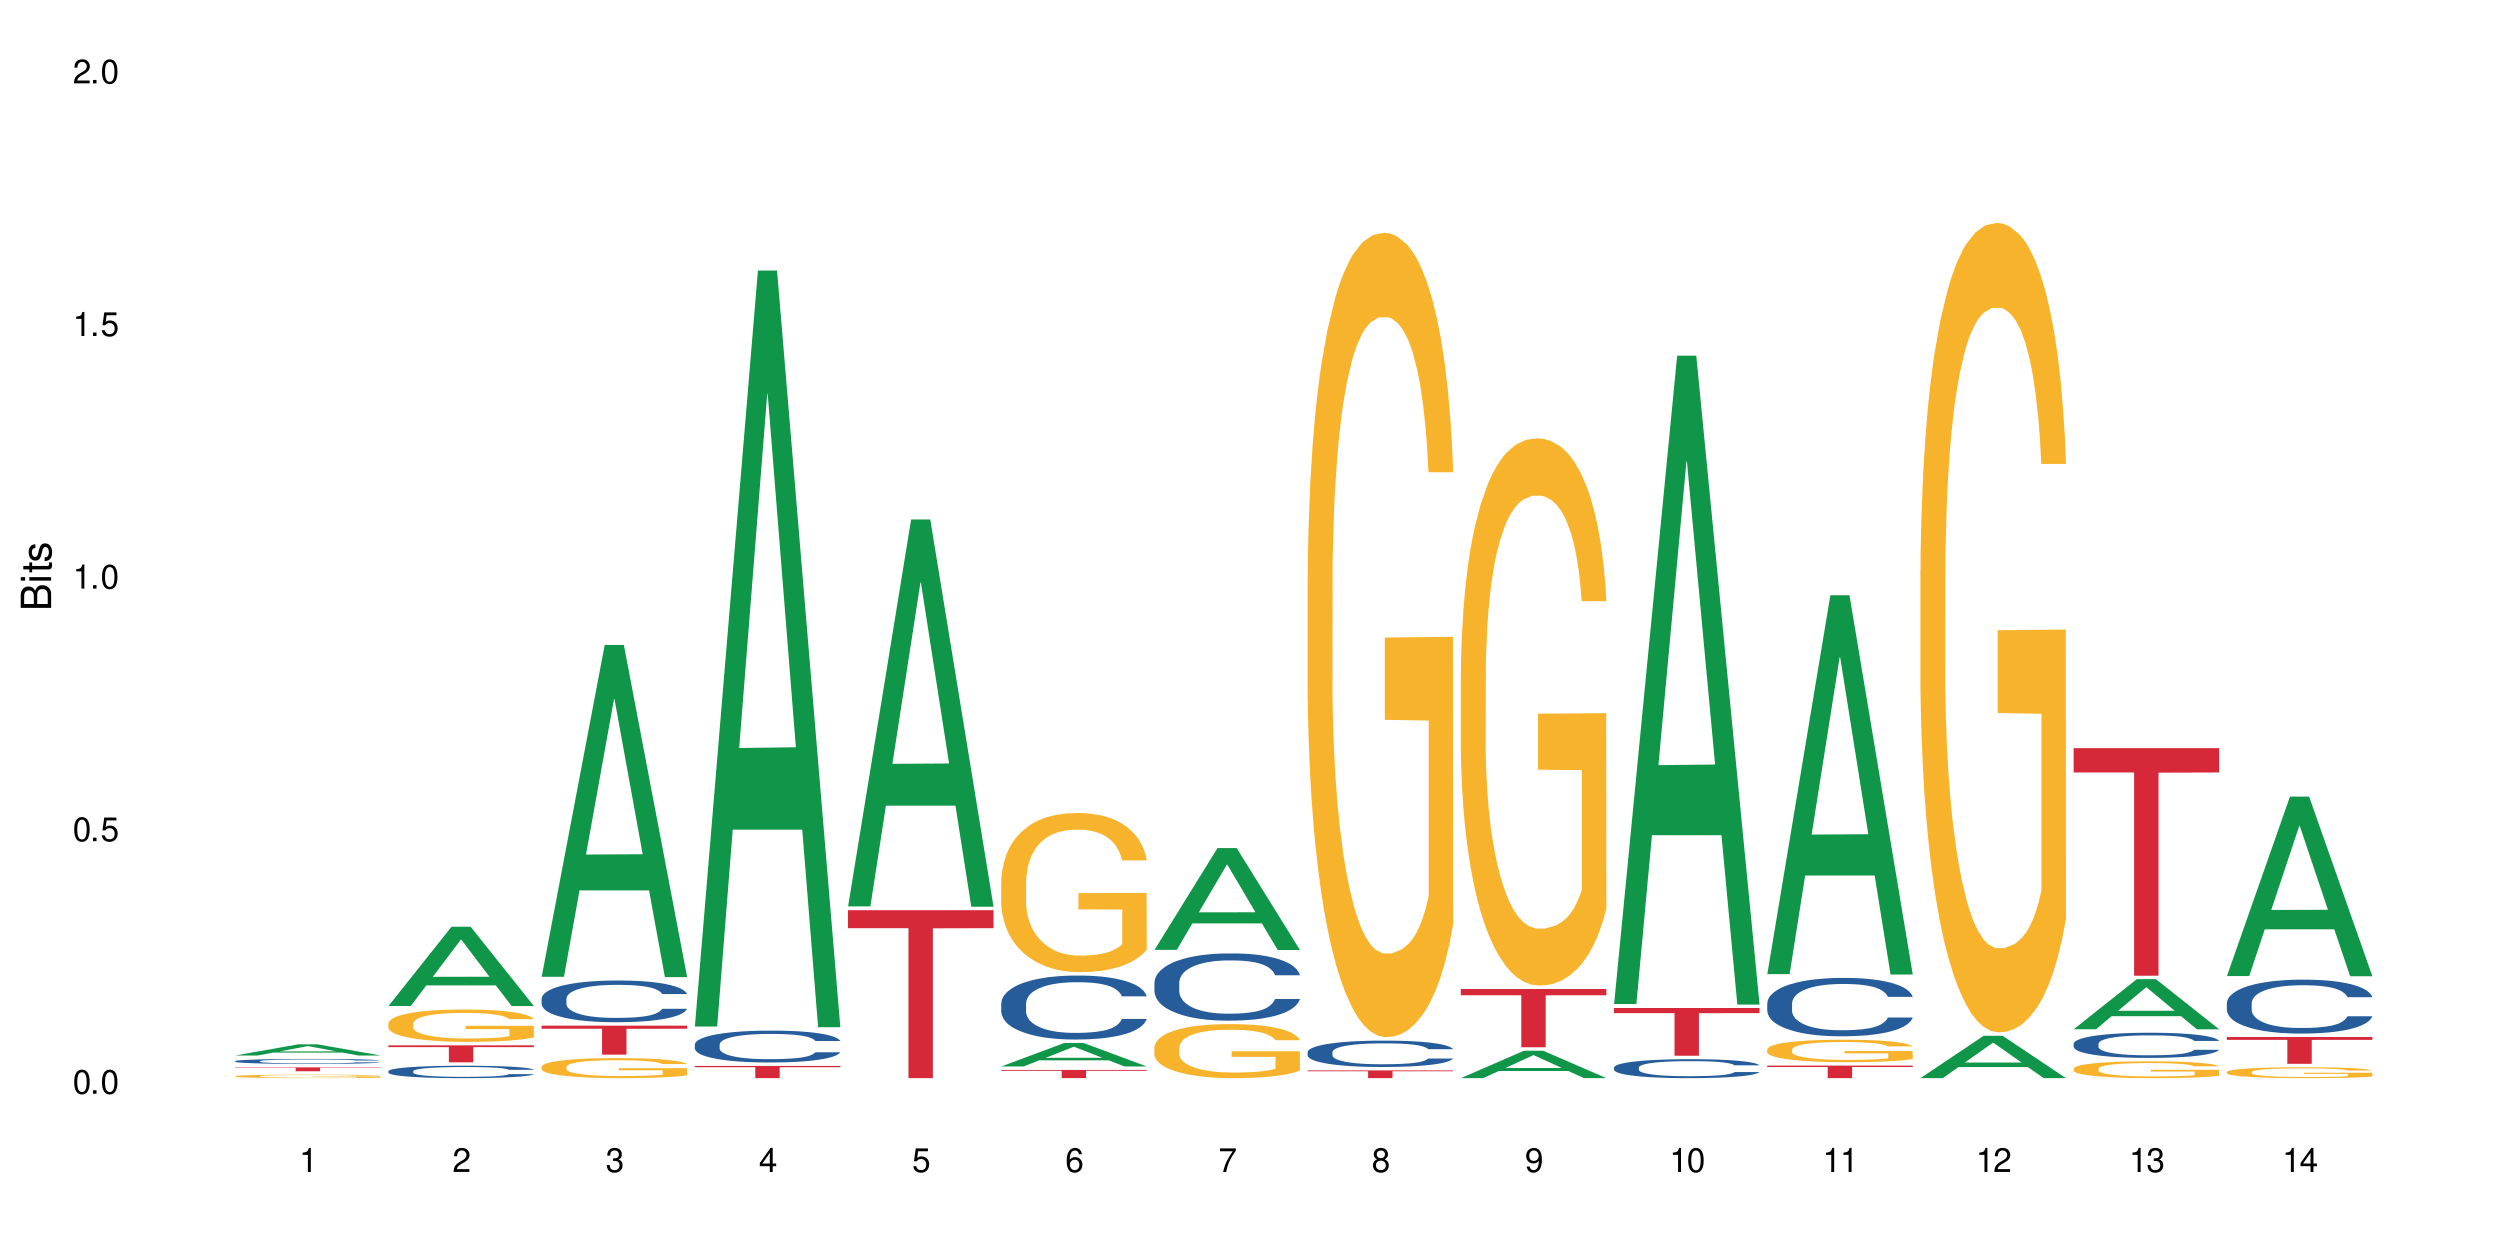 <?xml version="1.0" encoding="UTF-8"?>
<svg xmlns="http://www.w3.org/2000/svg" xmlns:xlink="http://www.w3.org/1999/xlink" width="720" height="360" viewBox="0 0 720 360">
<defs>
<g>
<g id="glyph-0-0">
</g>
<g id="glyph-0-1">
<path d="M 2.641 -6.938 C 2 -6.938 1.422 -6.656 1.078 -6.172 C 0.641 -5.562 0.406 -4.641 0.406 -3.359 C 0.406 -1.016 1.188 0.219 2.641 0.219 C 4.078 0.219 4.859 -1.016 4.859 -3.297 C 4.859 -4.641 4.656 -5.547 4.203 -6.172 C 3.844 -6.656 3.281 -6.938 2.641 -6.938 Z M 2.641 -6.188 C 3.547 -6.188 4 -5.25 4 -3.375 C 4 -1.406 3.562 -0.484 2.625 -0.484 C 1.734 -0.484 1.281 -1.438 1.281 -3.344 C 1.281 -5.25 1.734 -6.188 2.641 -6.188 Z M 2.641 -6.188 "/>
</g>
<g id="glyph-0-2">
<path d="M 1.828 -1 L 0.828 -1 L 0.828 0 L 1.828 0 Z M 1.828 -1 "/>
</g>
<g id="glyph-0-3">
<path d="M 4.562 -6.797 L 1.062 -6.797 L 0.547 -3.094 L 1.328 -3.094 C 1.719 -3.562 2.047 -3.734 2.578 -3.734 C 3.484 -3.734 4.062 -3.109 4.062 -2.094 C 4.062 -1.125 3.484 -0.531 2.578 -0.531 C 1.828 -0.531 1.375 -0.906 1.188 -1.672 L 0.328 -1.672 C 0.453 -1.109 0.547 -0.844 0.75 -0.594 C 1.125 -0.078 1.828 0.219 2.594 0.219 C 3.969 0.219 4.922 -0.781 4.922 -2.219 C 4.922 -3.562 4.031 -4.484 2.719 -4.484 C 2.25 -4.484 1.859 -4.359 1.469 -4.062 L 1.734 -5.969 L 4.562 -5.969 Z M 4.562 -6.797 "/>
</g>
<g id="glyph-0-4">
<path d="M 2.484 -4.938 L 2.484 0 L 3.328 0 L 3.328 -6.938 L 2.766 -6.938 C 2.469 -5.875 2.281 -5.734 0.984 -5.562 L 0.984 -4.938 Z M 2.484 -4.938 "/>
</g>
<g id="glyph-0-5">
<path d="M 4.859 -0.828 L 1.281 -0.828 C 1.359 -1.406 1.672 -1.781 2.5 -2.281 L 3.469 -2.828 C 4.406 -3.344 4.906 -4.062 4.906 -4.906 C 4.906 -5.484 4.672 -6.031 4.266 -6.406 C 3.859 -6.766 3.375 -6.938 2.719 -6.938 C 1.859 -6.938 1.219 -6.625 0.844 -6.031 C 0.609 -5.672 0.5 -5.234 0.484 -4.531 L 1.328 -4.531 C 1.359 -5.016 1.406 -5.281 1.531 -5.516 C 1.75 -5.938 2.188 -6.203 2.703 -6.203 C 3.469 -6.203 4.031 -5.641 4.031 -4.891 C 4.031 -4.344 3.719 -3.859 3.125 -3.516 L 2.234 -3 C 0.812 -2.172 0.406 -1.531 0.328 -0.016 L 4.859 -0.016 Z M 4.859 -0.828 "/>
</g>
<g id="glyph-0-6">
<path d="M 2.125 -3.188 L 2.578 -3.188 C 3.5 -3.188 3.984 -2.766 3.984 -1.922 C 3.984 -1.062 3.469 -0.531 2.594 -0.531 C 1.656 -0.531 1.203 -1 1.156 -2.016 L 0.312 -2.016 C 0.344 -1.453 0.438 -1.094 0.609 -0.781 C 0.953 -0.109 1.625 0.219 2.547 0.219 C 3.953 0.219 4.859 -0.625 4.859 -1.938 C 4.859 -2.828 4.516 -3.297 3.703 -3.594 C 4.344 -3.844 4.656 -4.328 4.656 -5.031 C 4.656 -6.219 3.875 -6.938 2.578 -6.938 C 1.203 -6.938 0.484 -6.172 0.453 -4.703 L 1.297 -4.703 C 1.312 -5.125 1.344 -5.359 1.453 -5.578 C 1.641 -5.969 2.062 -6.203 2.594 -6.203 C 3.344 -6.203 3.797 -5.75 3.797 -5 C 3.797 -4.516 3.609 -4.219 3.25 -4.047 C 3.016 -3.953 2.703 -3.922 2.125 -3.906 Z M 2.125 -3.188 "/>
</g>
<g id="glyph-0-7">
<path d="M 3.141 -1.672 L 3.141 0 L 3.984 0 L 3.984 -1.672 L 4.984 -1.672 L 4.984 -2.438 L 3.984 -2.438 L 3.984 -6.938 L 3.359 -6.938 L 0.266 -2.578 L 0.266 -1.672 Z M 3.141 -2.438 L 1 -2.438 L 3.141 -5.5 Z M 3.141 -2.438 "/>
</g>
<g id="glyph-0-8">
<path d="M 4.781 -5.125 C 4.609 -6.266 3.891 -6.938 2.844 -6.938 C 2.094 -6.938 1.422 -6.578 1.031 -5.953 C 0.594 -5.266 0.406 -4.422 0.406 -3.172 C 0.406 -2 0.578 -1.25 0.984 -0.641 C 1.359 -0.078 1.953 0.219 2.703 0.219 C 3.984 0.219 4.922 -0.75 4.922 -2.094 C 4.922 -3.375 4.062 -4.281 2.844 -4.281 C 2.172 -4.281 1.641 -4.031 1.281 -3.516 C 1.281 -5.234 1.828 -6.188 2.797 -6.188 C 3.391 -6.188 3.797 -5.797 3.938 -5.125 Z M 2.734 -3.531 C 3.547 -3.531 4.062 -2.953 4.062 -2.031 C 4.062 -1.156 3.484 -0.531 2.703 -0.531 C 1.922 -0.531 1.328 -1.188 1.328 -2.078 C 1.328 -2.938 1.906 -3.531 2.734 -3.531 Z M 2.734 -3.531 "/>
</g>
<g id="glyph-0-9">
<path d="M 4.984 -6.797 L 0.438 -6.797 L 0.438 -5.969 L 4.109 -5.969 C 2.5 -3.656 1.828 -2.234 1.328 0 L 2.219 0 C 2.594 -2.172 3.453 -4.047 4.984 -6.094 Z M 4.984 -6.797 "/>
</g>
<g id="glyph-0-10">
<path d="M 3.75 -3.656 C 4.469 -4.094 4.688 -4.438 4.688 -5.078 C 4.688 -6.172 3.844 -6.938 2.641 -6.938 C 1.438 -6.938 0.594 -6.172 0.594 -5.094 C 0.594 -4.438 0.812 -4.094 1.516 -3.656 C 0.734 -3.266 0.359 -2.703 0.359 -1.922 C 0.359 -0.656 1.281 0.219 2.641 0.219 C 3.984 0.219 4.922 -0.656 4.922 -1.922 C 4.922 -2.703 4.531 -3.266 3.75 -3.656 Z M 2.641 -6.188 C 3.359 -6.188 3.812 -5.75 3.812 -5.062 C 3.812 -4.406 3.344 -3.984 2.641 -3.984 C 1.922 -3.984 1.453 -4.406 1.453 -5.078 C 1.453 -5.75 1.922 -6.188 2.641 -6.188 Z M 2.641 -3.266 C 3.484 -3.266 4.062 -2.719 4.062 -1.906 C 4.062 -1.078 3.484 -0.531 2.625 -0.531 C 1.797 -0.531 1.219 -1.094 1.219 -1.906 C 1.219 -2.719 1.781 -3.266 2.641 -3.266 Z M 2.641 -3.266 "/>
</g>
<g id="glyph-0-11">
<path d="M 0.516 -1.578 C 0.672 -0.453 1.406 0.219 2.438 0.219 C 3.188 0.219 3.859 -0.141 4.266 -0.766 C 4.688 -1.453 4.891 -2.297 4.891 -3.547 C 4.891 -4.719 4.703 -5.453 4.312 -6.078 C 3.938 -6.641 3.344 -6.938 2.594 -6.938 C 1.297 -6.938 0.359 -5.969 0.359 -4.625 C 0.359 -3.344 1.234 -2.453 2.453 -2.453 C 3.094 -2.453 3.578 -2.672 4.016 -3.203 C 4 -1.484 3.469 -0.531 2.5 -0.531 C 1.906 -0.531 1.484 -0.906 1.359 -1.578 Z M 2.578 -6.203 C 3.375 -6.203 3.969 -5.531 3.969 -4.641 C 3.969 -3.797 3.391 -3.188 2.547 -3.188 C 1.734 -3.188 1.234 -3.766 1.234 -4.688 C 1.234 -5.562 1.797 -6.203 2.578 -6.203 Z M 2.578 -6.203 "/>
</g>
<g id="glyph-1-0">
</g>
<g id="glyph-1-1">
<path d="M 0 -0.953 L 0 -4.891 C 0 -5.719 -0.234 -6.344 -0.734 -6.797 C -1.188 -7.234 -1.812 -7.469 -2.5 -7.469 C -3.547 -7.469 -4.188 -7 -4.625 -5.875 C -4.984 -6.688 -5.625 -7.094 -6.531 -7.094 C -7.172 -7.094 -7.734 -6.859 -8.141 -6.391 C -8.562 -5.922 -8.75 -5.344 -8.75 -4.5 L -8.75 -0.953 Z M -4.984 -2.062 L -7.766 -2.062 L -7.766 -4.219 C -7.766 -4.844 -7.688 -5.203 -7.453 -5.5 C -7.219 -5.812 -6.859 -5.969 -6.375 -5.969 C -5.891 -5.969 -5.531 -5.812 -5.297 -5.5 C -5.062 -5.203 -4.984 -4.844 -4.984 -4.219 Z M -0.984 -2.062 L -4 -2.062 L -4 -4.781 C -4 -5.766 -3.438 -6.359 -2.484 -6.359 C -1.547 -6.359 -0.984 -5.766 -0.984 -4.781 Z M -0.984 -2.062 "/>
</g>
<g id="glyph-1-2">
<path d="M -6.281 -1.797 L -6.281 -0.797 L 0 -0.797 L 0 -1.797 Z M -8.75 -1.797 L -8.75 -0.797 L -7.484 -0.797 L -7.484 -1.797 Z M -8.75 -1.797 "/>
</g>
<g id="glyph-1-3">
<path d="M -6.281 -3.047 L -6.281 -2.016 L -8.016 -2.016 L -8.016 -1.016 L -6.281 -1.016 L -6.281 -0.172 L -5.469 -0.172 L -5.469 -1.016 L -0.719 -1.016 C -0.078 -1.016 0.281 -1.453 0.281 -2.234 C 0.281 -2.5 0.25 -2.719 0.188 -3.047 L -0.641 -3.047 C -0.609 -2.906 -0.594 -2.766 -0.594 -2.562 C -0.594 -2.141 -0.719 -2.016 -1.156 -2.016 L -5.469 -2.016 L -5.469 -3.047 Z M -6.281 -3.047 "/>
</g>
<g id="glyph-1-4">
<path d="M -4.531 -5.25 C -5.766 -5.25 -6.469 -4.422 -6.469 -2.969 C -6.469 -1.516 -5.719 -0.562 -4.547 -0.562 C -3.562 -0.562 -3.094 -1.062 -2.734 -2.562 L -2.516 -3.484 C -2.344 -4.188 -2.094 -4.469 -1.641 -4.469 C -1.047 -4.469 -0.641 -3.875 -0.641 -3 C -0.641 -2.453 -0.797 -2 -1.062 -1.75 C -1.25 -1.594 -1.422 -1.531 -1.875 -1.469 L -1.875 -0.406 C -0.422 -0.453 0.281 -1.266 0.281 -2.922 C 0.281 -4.5 -0.5 -5.516 -1.719 -5.516 C -2.656 -5.516 -3.172 -4.984 -3.469 -3.734 L -3.703 -2.766 C -3.891 -1.953 -4.156 -1.609 -4.594 -1.609 C -5.188 -1.609 -5.547 -2.125 -5.547 -2.938 C -5.547 -3.75 -5.203 -4.172 -4.531 -4.203 Z M -4.531 -5.25 "/>
</g>
</g>
</defs>
<rect x="-72" y="-36" width="864" height="432" fill="rgb(100%, 100%, 100%)" fill-opacity="1"/>
<path fill-rule="nonzero" fill="rgb(6.275%, 58.824%, 28.235%)" fill-opacity="1" d="M 67.73 303.984 L 67.777 303.98 L 85.914 300.766 L 91.422 300.766 L 109.648 303.984 L 103.242 303.984 L 98.676 303.145 L 78.656 303.145 L 74.18 303.984 L 67.73 303.984 L 80.582 302.797 L 96.84 302.793 L 88.734 301.289 L 88.645 301.289 L 88.555 301.297 L 80.539 302.793 L 80.582 302.797 Z M 67.73 303.984 "/>
<path fill-rule="nonzero" fill="rgb(14.51%, 36.078%, 60%)" fill-opacity="1" d="M 67.73 305.602 L 67.781 305.598 L 67.781 305.566 L 67.934 305.52 L 68.293 305.453 L 68.652 305.41 L 69.57 305.332 L 70.848 305.258 L 72.18 305.203 L 73.148 305.168 L 74.02 305.141 L 76.012 305.094 L 77.289 305.066 L 78.672 305.043 L 80.355 305.023 L 81.582 305.008 L 84.344 304.988 L 86.391 304.98 L 87.973 304.977 L 91.398 304.977 L 93.441 304.98 L 94.926 304.988 L 96.562 304.996 L 97.941 305.008 L 100.344 305.039 L 102.492 305.074 L 103.461 305.098 L 104.996 305.137 L 106.172 305.176 L 106.988 305.211 L 107.91 305.258 L 108.727 305.316 L 109.34 305.387 L 109.648 305.441 L 102.492 305.441 L 102.133 305.391 L 101.723 305.348 L 100.957 305.293 L 100.191 305.258 L 99.117 305.219 L 98.145 305.191 L 96.816 305.168 L 95.641 305.152 L 94.414 305.141 L 93.238 305.133 L 90.988 305.125 L 88.383 305.125 L 87.41 305.129 L 85.418 305.137 L 84.344 305.148 L 82.812 305.164 L 81.738 305.184 L 80.461 305.211 L 79.59 305.23 L 78.516 305.266 L 77.75 305.297 L 76.883 305.34 L 76.371 305.371 L 75.91 305.41 L 75.5 305.453 L 75.195 305.5 L 74.988 305.547 L 74.887 305.594 L 74.887 305.797 L 74.988 305.844 L 75.246 305.902 L 75.91 305.98 L 76.883 306.051 L 78.004 306.105 L 79.078 306.145 L 79.691 306.164 L 80.512 306.184 L 81.789 306.211 L 83.629 306.238 L 84.703 306.246 L 86.34 306.258 L 88.023 306.262 L 90.273 306.262 L 92.27 306.258 L 93.598 306.25 L 94.977 306.242 L 96.867 306.219 L 98.043 306.199 L 99.066 306.172 L 99.832 306.148 L 100.344 306.125 L 101.109 306.086 L 101.723 306.043 L 102.184 305.996 L 102.492 305.949 L 109.648 305.949 L 109.34 306.004 L 108.883 306.055 L 108.422 306.094 L 107.707 306.137 L 106.887 306.18 L 105.711 306.227 L 104.742 306.254 L 103.461 306.289 L 102.285 306.312 L 101.008 306.336 L 99.117 306.363 L 97.891 306.375 L 96.562 306.387 L 94.977 306.398 L 92.984 306.406 L 90.836 306.41 L 88.844 306.414 L 86.695 306.41 L 85.109 306.406 L 83.016 306.395 L 80.41 306.371 L 78.516 306.344 L 77.035 306.32 L 75.758 306.293 L 74.324 306.258 L 72.484 306.199 L 71.359 306.156 L 70.594 306.117 L 69.723 306.066 L 69.109 306.02 L 68.395 305.949 L 67.883 305.855 L 67.73 305.781 Z M 67.73 305.602 "/>
<path fill-rule="nonzero" fill="rgb(96.863%, 70.196%, 16.863%)" fill-opacity="1" d="M 67.73 309.938 L 67.781 309.934 L 67.781 309.918 L 67.988 309.875 L 68.496 309.82 L 69.164 309.773 L 69.879 309.734 L 70.34 309.715 L 71.105 309.688 L 71.77 309.668 L 73.457 309.629 L 75.602 309.59 L 76.777 309.574 L 78.109 309.559 L 80 309.539 L 80.867 309.535 L 83.527 309.52 L 86.543 309.512 L 89.863 309.508 L 91.398 309.508 L 93.496 309.512 L 96.355 309.523 L 97.992 309.531 L 99.27 309.539 L 100.602 309.551 L 102.234 309.57 L 103.77 309.594 L 104.996 309.613 L 106.223 309.641 L 107.246 309.672 L 108.113 309.703 L 108.883 309.742 L 109.34 309.773 L 109.648 309.805 L 102.543 309.805 L 102.133 309.773 L 101.672 309.75 L 100.906 309.719 L 100.141 309.695 L 99.375 309.68 L 97.941 309.656 L 96.715 309.641 L 95.18 309.629 L 93.699 309.621 L 92.012 309.613 L 88.281 309.613 L 85.828 309.617 L 84.395 309.625 L 83.375 309.633 L 81.941 309.648 L 81.074 309.66 L 80.562 309.664 L 79.027 309.695 L 78.004 309.719 L 77.445 309.738 L 76.727 309.766 L 76.215 309.789 L 75.652 309.824 L 75.348 309.852 L 74.938 309.914 L 74.887 310.078 L 75.039 310.113 L 75.348 310.152 L 75.758 310.184 L 76.371 310.219 L 76.984 310.246 L 78.059 310.281 L 78.977 310.305 L 79.691 310.32 L 81.074 310.344 L 81.637 310.352 L 82.965 310.371 L 84.344 310.383 L 86.031 310.395 L 87.309 310.398 L 89.355 310.402 L 91.961 310.402 L 95.027 310.398 L 96.969 310.391 L 98.301 310.383 L 99.168 310.375 L 100.242 310.367 L 101.008 310.359 L 101.723 310.348 L 102.594 310.332 L 102.594 310.113 L 89.969 310.113 L 89.969 310.012 L 109.598 310.008 L 109.648 310.367 L 108.574 310.391 L 107.246 310.414 L 105.969 310.434 L 104.637 310.449 L 102.746 310.465 L 101.215 310.477 L 98.863 310.488 L 96.715 310.496 L 94.465 310.504 L 92.473 310.508 L 90.121 310.508 L 88.023 310.504 L 85.777 310.5 L 83.988 310.492 L 82.352 310.484 L 80.715 310.473 L 78.672 310.453 L 77.34 310.438 L 75.961 310.418 L 74.582 310.395 L 73.355 310.371 L 72.535 310.352 L 71.719 310.328 L 70.848 310.301 L 70.031 310.27 L 69.418 310.242 L 68.855 310.211 L 68.445 310.18 L 68.039 310.141 L 67.832 310.105 L 67.73 310.078 Z M 67.73 309.938 "/>
<path fill-rule="nonzero" fill="rgb(83.922%, 15.686%, 22.353%)" fill-opacity="1" d="M 67.73 307.402 L 109.648 307.402 L 109.648 307.523 L 92.18 307.523 L 92.18 308.52 L 85.148 308.52 L 85.148 307.523 L 67.73 307.523 Z M 67.73 307.402 "/>
<path fill-rule="nonzero" fill="rgb(6.275%, 58.824%, 28.235%)" fill-opacity="1" d="M 111.855 289.734 L 111.898 289.711 L 130.035 266.898 L 135.543 266.898 L 153.77 289.754 L 147.367 289.754 L 142.801 283.789 L 122.781 283.789 L 118.301 289.734 L 111.855 289.734 L 124.707 281.32 L 140.961 281.301 L 132.855 270.633 L 132.766 270.613 L 132.68 270.676 L 124.66 281.301 L 124.707 281.32 Z M 111.855 289.734 "/>
<path fill-rule="nonzero" fill="rgb(14.51%, 36.078%, 60%)" fill-opacity="1" d="M 111.855 308.488 L 111.906 308.484 L 111.906 308.406 L 112.059 308.281 L 112.418 308.125 L 112.773 308.02 L 113.695 307.824 L 114.973 307.641 L 116.301 307.496 L 117.273 307.41 L 118.141 307.344 L 120.137 307.223 L 121.414 307.164 L 122.793 307.105 L 124.48 307.051 L 125.707 307.02 L 128.469 306.965 L 130.512 306.945 L 132.098 306.934 L 135.523 306.934 L 137.566 306.945 L 139.047 306.965 L 140.684 306.988 L 142.066 307.02 L 144.469 307.09 L 146.613 307.184 L 147.586 307.234 L 149.117 307.336 L 150.293 307.434 L 151.113 307.52 L 152.031 307.641 L 152.852 307.785 L 153.465 307.953 L 153.77 308.094 L 146.613 308.094 L 146.258 307.961 L 145.848 307.859 L 145.082 307.727 L 144.312 307.633 L 143.242 307.539 L 142.27 307.477 L 140.941 307.414 L 139.766 307.375 L 138.539 307.344 L 137.363 307.324 L 135.113 307.305 L 132.504 307.305 L 131.535 307.312 L 129.539 307.34 L 128.469 307.363 L 126.934 307.406 L 125.859 307.449 L 124.582 307.516 L 123.715 307.57 L 122.641 307.656 L 121.875 307.73 L 121.004 307.84 L 120.492 307.922 L 120.031 308.012 L 119.625 308.121 L 119.316 308.234 L 119.113 308.355 L 119.012 308.473 L 119.012 308.977 L 119.113 309.098 L 119.367 309.234 L 120.031 309.434 L 121.004 309.605 L 122.129 309.742 L 123.203 309.84 L 123.816 309.887 L 124.633 309.938 L 125.91 310.004 L 127.75 310.07 L 128.824 310.094 L 130.461 310.121 L 132.148 310.133 L 134.398 310.133 L 136.391 310.121 L 137.719 310.105 L 139.102 310.078 L 140.992 310.023 L 142.168 309.973 L 143.188 309.91 L 143.957 309.848 L 144.469 309.797 L 145.234 309.695 L 145.848 309.582 L 146.309 309.469 L 146.613 309.355 L 153.77 309.355 L 153.465 309.488 L 153.004 309.617 L 152.543 309.711 L 151.828 309.824 L 151.012 309.926 L 149.836 310.039 L 148.863 310.113 L 147.586 310.195 L 146.41 310.258 L 145.133 310.312 L 143.242 310.379 L 142.012 310.414 L 140.684 310.441 L 139.102 310.469 L 137.105 310.492 L 134.961 310.504 L 132.965 310.508 L 130.82 310.5 L 129.234 310.488 L 127.137 310.457 L 124.531 310.398 L 122.641 310.336 L 121.156 310.273 L 119.879 310.211 L 118.449 310.121 L 116.609 309.977 L 115.484 309.867 L 114.715 309.777 L 113.848 309.648 L 113.234 309.535 L 112.52 309.352 L 112.008 309.117 L 111.855 308.938 Z M 111.855 308.488 "/>
<path fill-rule="nonzero" fill="rgb(96.863%, 70.196%, 16.863%)" fill-opacity="1" d="M 111.855 294.734 L 111.906 294.723 L 111.906 294.555 L 112.109 294.172 L 112.621 293.645 L 113.285 293.211 L 114 292.871 L 114.461 292.691 L 115.227 292.438 L 115.891 292.25 L 117.578 291.867 L 119.727 291.508 L 120.902 291.355 L 122.23 291.211 L 124.121 291.051 L 124.992 290.988 L 127.648 290.855 L 130.664 290.77 L 133.988 290.742 L 135.523 290.75 L 137.617 290.785 L 140.48 290.879 L 142.117 290.965 L 143.395 291.051 L 144.723 291.16 L 146.359 291.332 L 147.891 291.535 L 149.117 291.738 L 150.348 291.992 L 151.367 292.266 L 152.238 292.562 L 153.004 292.922 L 153.465 293.219 L 153.77 293.516 L 146.664 293.516 L 146.258 293.219 L 145.797 292.988 L 145.031 292.707 L 144.262 292.504 L 143.496 292.344 L 142.066 292.121 L 140.84 291.984 L 139.305 291.867 L 137.82 291.789 L 136.137 291.738 L 135.113 291.723 L 132.402 291.723 L 129.949 291.781 L 128.52 291.848 L 127.496 291.918 L 126.066 292.043 L 125.195 292.148 L 124.684 292.215 L 123.152 292.48 L 122.129 292.715 L 121.566 292.879 L 120.852 293.133 L 120.34 293.363 L 119.777 293.703 L 119.469 293.957 L 119.062 294.535 L 119.012 296.066 L 119.164 296.391 L 119.469 296.738 L 119.879 297.047 L 120.492 297.371 L 121.105 297.617 L 122.18 297.949 L 123.102 298.168 L 123.816 298.312 L 125.195 298.543 L 125.758 298.621 L 127.086 298.773 L 128.469 298.891 L 130.152 298.992 L 131.434 299.043 L 133.477 299.086 L 136.082 299.086 L 139.152 299.035 L 141.094 298.969 L 142.422 298.898 L 143.293 298.84 L 144.363 298.746 L 145.133 298.664 L 145.848 298.57 L 146.715 298.426 L 146.715 296.391 L 134.09 296.383 L 134.09 295.43 L 153.719 295.422 L 153.77 298.746 L 152.699 298.977 L 151.367 299.199 L 150.09 299.367 L 148.762 299.512 L 146.871 299.676 L 145.336 299.777 L 142.984 299.895 L 140.84 299.973 L 138.59 300.023 L 136.594 300.047 L 134.242 300.059 L 132.148 300.039 L 129.898 299.988 L 128.109 299.922 L 126.473 299.836 L 124.84 299.727 L 122.793 299.547 L 121.465 299.402 L 120.082 299.223 L 118.703 299.012 L 117.477 298.781 L 116.66 298.602 L 115.84 298.398 L 114.973 298.145 L 114.152 297.855 L 113.539 297.59 L 112.98 297.293 L 112.57 297.012 L 112.16 296.629 L 111.957 296.324 L 111.855 296.059 Z M 111.855 294.734 "/>
<path fill-rule="nonzero" fill="rgb(83.922%, 15.686%, 22.353%)" fill-opacity="1" d="M 111.855 301.047 L 153.77 301.047 L 153.77 301.57 L 136.301 301.574 L 136.301 305.945 L 129.273 305.945 L 129.273 301.578 L 129.172 301.57 L 111.855 301.57 Z M 111.855 301.047 "/>
<path fill-rule="nonzero" fill="rgb(6.275%, 58.824%, 28.235%)" fill-opacity="1" d="M 155.977 281.316 L 156.023 281.227 L 174.16 185.742 L 179.668 185.742 L 197.895 281.406 L 191.488 281.406 L 186.922 256.434 L 166.902 256.434 L 162.426 281.316 L 155.977 281.316 L 168.828 246.105 L 185.086 246.016 L 176.98 201.371 L 176.891 201.281 L 176.801 201.551 L 168.785 246.016 L 168.828 246.105 Z M 155.977 281.316 "/>
<path fill-rule="nonzero" fill="rgb(14.51%, 36.078%, 60%)" fill-opacity="1" d="M 155.977 287.617 L 156.027 287.605 L 156.027 287.344 L 156.18 286.926 L 156.539 286.402 L 156.898 286.039 L 157.816 285.391 L 159.094 284.766 L 160.426 284.281 L 161.395 283.996 L 162.266 283.777 L 164.258 283.371 L 165.535 283.164 L 166.918 282.977 L 168.602 282.793 L 169.828 282.68 L 172.59 282.508 L 174.637 282.43 L 176.219 282.395 L 179.645 282.395 L 181.688 282.441 L 183.172 282.496 L 184.809 282.582 L 186.188 282.68 L 188.59 282.922 L 190.738 283.23 L 191.707 283.406 L 193.242 283.746 L 194.418 284.074 L 195.234 284.359 L 196.156 284.766 L 196.973 285.258 L 197.586 285.82 L 197.895 286.289 L 190.738 286.289 L 190.379 285.852 L 189.969 285.512 L 189.203 285.062 L 188.438 284.742 L 187.363 284.426 L 186.391 284.219 L 185.062 284.008 L 183.887 283.879 L 182.66 283.777 L 181.484 283.711 L 179.234 283.648 L 176.629 283.648 L 175.656 283.668 L 173.664 283.758 L 172.59 283.832 L 171.059 283.988 L 169.984 284.129 L 168.707 284.348 L 167.836 284.535 L 166.762 284.82 L 165.996 285.074 L 165.129 285.434 L 164.617 285.711 L 164.156 286.016 L 163.746 286.379 L 163.441 286.762 L 163.234 287.168 L 163.133 287.562 L 163.133 289.266 L 163.234 289.66 L 163.492 290.121 L 164.156 290.789 L 165.129 291.371 L 166.25 291.832 L 167.324 292.16 L 167.938 292.312 L 168.758 292.488 L 170.035 292.707 L 171.875 292.93 L 172.949 293.016 L 174.582 293.105 L 176.27 293.148 L 178.52 293.148 L 180.512 293.105 L 181.844 293.047 L 183.223 292.961 L 185.113 292.773 L 186.289 292.598 L 187.312 292.391 L 188.078 292.184 L 188.59 292.008 L 189.355 291.668 L 189.969 291.293 L 190.43 290.91 L 190.738 290.535 L 197.895 290.535 L 197.586 290.977 L 197.129 291.402 L 196.668 291.723 L 195.953 292.105 L 195.133 292.445 L 193.957 292.828 L 192.988 293.082 L 191.707 293.355 L 190.531 293.562 L 189.254 293.75 L 187.363 293.969 L 186.137 294.078 L 184.809 294.18 L 183.223 294.266 L 181.23 294.344 L 179.082 294.387 L 177.09 294.398 L 174.941 294.375 L 173.355 294.332 L 171.262 294.234 L 168.652 294.035 L 166.762 293.828 L 165.281 293.621 L 164.004 293.398 L 162.57 293.105 L 160.73 292.621 L 159.605 292.246 L 158.84 291.941 L 157.969 291.512 L 157.355 291.129 L 156.641 290.516 L 156.129 289.734 L 155.977 289.133 Z M 155.977 287.617 "/>
<path fill-rule="nonzero" fill="rgb(96.863%, 70.196%, 16.863%)" fill-opacity="1" d="M 155.977 307.211 L 156.027 307.207 L 156.027 307.102 L 156.234 306.863 L 156.742 306.535 L 157.41 306.27 L 158.125 306.059 L 158.582 305.945 L 159.352 305.789 L 160.016 305.672 L 161.703 305.438 L 163.848 305.215 L 165.023 305.121 L 166.355 305.031 L 168.246 304.93 L 169.113 304.895 L 171.773 304.809 L 174.789 304.758 L 178.109 304.742 L 179.645 304.746 L 181.742 304.766 L 184.602 304.824 L 186.238 304.879 L 187.516 304.93 L 188.848 305 L 190.48 305.105 L 192.016 305.23 L 193.242 305.355 L 194.469 305.516 L 195.492 305.684 L 196.359 305.867 L 197.129 306.09 L 197.586 306.273 L 197.895 306.457 L 190.789 306.457 L 190.379 306.273 L 189.918 306.133 L 189.152 305.957 L 188.387 305.832 L 187.617 305.73 L 186.188 305.594 L 184.961 305.508 L 183.426 305.438 L 181.945 305.387 L 180.258 305.355 L 179.234 305.348 L 176.527 305.348 L 174.074 305.383 L 172.641 305.426 L 171.617 305.469 L 170.188 305.547 L 169.32 305.609 L 168.809 305.652 L 167.273 305.816 L 166.25 305.961 L 165.688 306.062 L 164.973 306.219 L 164.461 306.363 L 163.898 306.574 L 163.594 306.73 L 163.184 307.09 L 163.133 308.039 L 163.285 308.238 L 163.594 308.453 L 164.004 308.645 L 164.617 308.844 L 165.23 308.996 L 166.305 309.199 L 167.223 309.34 L 167.938 309.426 L 169.32 309.57 L 169.883 309.617 L 171.211 309.711 L 172.59 309.785 L 174.277 309.848 L 175.555 309.879 L 177.602 309.906 L 180.207 309.906 L 183.273 309.875 L 185.215 309.832 L 186.547 309.789 L 187.414 309.754 L 188.488 309.695 L 189.254 309.645 L 189.969 309.586 L 190.84 309.496 L 190.84 308.238 L 178.215 308.23 L 178.215 307.641 L 197.844 307.637 L 197.895 309.695 L 196.82 309.84 L 195.492 309.977 L 194.215 310.082 L 192.883 310.172 L 190.992 310.27 L 189.461 310.332 L 187.109 310.406 L 184.961 310.453 L 182.711 310.484 L 180.719 310.5 L 178.367 310.508 L 176.27 310.496 L 174.023 310.465 L 172.234 310.422 L 170.598 310.371 L 168.961 310.301 L 166.918 310.191 L 165.586 310.102 L 164.207 309.992 L 162.828 309.859 L 161.602 309.719 L 160.781 309.605 L 159.965 309.48 L 159.094 309.324 L 158.277 309.145 L 157.664 308.98 L 157.102 308.797 L 156.691 308.621 L 156.285 308.387 L 156.078 308.195 L 155.977 308.031 Z M 155.977 307.211 "/>
<path fill-rule="nonzero" fill="rgb(83.922%, 15.686%, 22.353%)" fill-opacity="1" d="M 155.977 295.387 L 197.895 295.387 L 197.895 296.281 L 180.426 296.289 L 180.426 303.75 L 173.395 303.75 L 173.395 296.297 L 173.293 296.281 L 155.977 296.281 Z M 155.977 295.387 "/>
<path fill-rule="nonzero" fill="rgb(6.275%, 58.824%, 28.235%)" fill-opacity="1" d="M 200.102 295.633 L 200.145 295.43 L 218.281 77.906 L 223.789 77.906 L 242.016 295.836 L 235.613 295.836 L 231.047 238.949 L 211.027 238.949 L 206.547 295.633 L 200.102 295.633 L 212.953 215.418 L 229.207 215.211 L 221.102 113.512 L 221.012 113.305 L 220.926 113.918 L 212.906 215.211 L 212.953 215.418 Z M 200.102 295.633 "/>
<path fill-rule="nonzero" fill="rgb(14.51%, 36.078%, 60%)" fill-opacity="1" d="M 200.102 300.816 L 200.152 300.805 L 200.152 300.605 L 200.305 300.285 L 200.664 299.883 L 201.02 299.609 L 201.941 299.113 L 203.219 298.637 L 204.547 298.266 L 205.52 298.051 L 206.387 297.883 L 208.383 297.57 L 209.66 297.414 L 211.039 297.27 L 212.727 297.129 L 213.953 297.043 L 216.715 296.91 L 218.758 296.852 L 220.344 296.828 L 223.77 296.828 L 225.812 296.859 L 227.293 296.902 L 228.93 296.969 L 230.312 297.043 L 232.715 297.227 L 234.859 297.465 L 235.832 297.598 L 237.363 297.855 L 238.539 298.109 L 239.359 298.328 L 240.277 298.637 L 241.098 299.012 L 241.711 299.441 L 242.016 299.801 L 234.859 299.801 L 234.504 299.465 L 234.094 299.207 L 233.328 298.863 L 232.559 298.621 L 231.488 298.375 L 230.516 298.219 L 229.188 298.059 L 228.012 297.957 L 226.785 297.883 L 225.609 297.832 L 223.359 297.781 L 220.75 297.781 L 219.781 297.797 L 217.785 297.867 L 216.715 297.926 L 215.18 298.043 L 214.105 298.148 L 212.828 298.316 L 211.961 298.461 L 210.887 298.68 L 210.117 298.871 L 209.25 299.148 L 208.738 299.355 L 208.277 299.59 L 207.871 299.867 L 207.562 300.16 L 207.359 300.473 L 207.258 300.773 L 207.258 302.07 L 207.359 302.375 L 207.613 302.727 L 208.277 303.238 L 209.25 303.68 L 210.375 304.031 L 211.449 304.285 L 212.062 304.402 L 212.879 304.535 L 214.156 304.703 L 215.996 304.871 L 217.07 304.938 L 218.707 305.004 L 220.395 305.039 L 222.645 305.039 L 224.637 305.004 L 225.965 304.961 L 227.348 304.895 L 229.238 304.754 L 230.414 304.617 L 231.434 304.461 L 232.203 304.301 L 232.715 304.168 L 233.48 303.906 L 234.094 303.621 L 234.555 303.328 L 234.859 303.043 L 242.016 303.043 L 241.711 303.379 L 241.25 303.707 L 240.789 303.949 L 240.074 304.242 L 239.258 304.5 L 238.082 304.797 L 237.109 304.988 L 235.832 305.195 L 234.656 305.355 L 233.379 305.5 L 231.488 305.668 L 230.258 305.75 L 228.93 305.824 L 227.348 305.895 L 225.352 305.953 L 223.207 305.984 L 221.211 305.992 L 219.066 305.977 L 217.48 305.941 L 215.383 305.867 L 212.777 305.715 L 210.887 305.559 L 209.402 305.398 L 208.125 305.23 L 206.695 305.004 L 204.855 304.637 L 203.73 304.352 L 202.961 304.117 L 202.094 303.789 L 201.48 303.496 L 200.766 303.027 L 200.254 302.434 L 200.102 301.973 Z M 200.102 300.816 "/>
<path fill-rule="nonzero" fill="rgb(83.922%, 15.686%, 22.353%)" fill-opacity="1" d="M 200.102 306.984 L 242.016 306.984 L 242.016 307.359 L 224.547 307.363 L 224.547 310.508 L 217.52 310.508 L 217.52 307.367 L 217.418 307.359 L 200.102 307.359 Z M 200.102 306.984 "/>
<path fill-rule="nonzero" fill="rgb(6.275%, 58.824%, 28.235%)" fill-opacity="1" d="M 244.223 261.043 L 244.27 260.938 L 262.406 149.598 L 267.914 149.598 L 286.141 261.148 L 279.734 261.148 L 275.168 232.027 L 255.148 232.027 L 250.672 261.043 L 244.223 261.043 L 257.074 219.984 L 273.332 219.879 L 265.227 167.82 L 265.137 167.719 L 265.047 168.031 L 257.031 219.879 L 257.074 219.984 Z M 244.223 261.043 "/>
<path fill-rule="nonzero" fill="rgb(83.922%, 15.686%, 22.353%)" fill-opacity="1" d="M 244.223 262.137 L 286.141 262.137 L 286.141 267.312 L 268.672 267.359 L 268.672 310.508 L 261.641 310.508 L 261.641 267.406 L 261.539 267.312 L 244.223 267.312 Z M 244.223 262.137 "/>
<path fill-rule="nonzero" fill="rgb(6.275%, 58.824%, 28.235%)" fill-opacity="1" d="M 288.348 307.137 L 288.391 307.133 L 306.527 300.371 L 312.035 300.371 L 330.262 307.145 L 323.859 307.145 L 319.289 305.375 L 299.273 305.375 L 294.793 307.137 L 288.348 307.137 L 301.199 304.645 L 317.453 304.641 L 309.348 301.48 L 309.258 301.473 L 309.172 301.492 L 301.152 304.641 L 301.199 304.645 Z M 288.348 307.137 "/>
<path fill-rule="nonzero" fill="rgb(14.51%, 36.078%, 60%)" fill-opacity="1" d="M 288.348 288.98 L 288.398 288.965 L 288.398 288.562 L 288.551 287.922 L 288.906 287.113 L 289.266 286.559 L 290.188 285.566 L 291.465 284.605 L 292.793 283.863 L 293.766 283.426 L 294.633 283.09 L 296.629 282.469 L 297.906 282.148 L 299.285 281.863 L 300.973 281.574 L 302.199 281.406 L 304.961 281.137 L 307.004 281.02 L 308.59 280.969 L 312.012 280.969 L 314.059 281.039 L 315.539 281.121 L 317.176 281.258 L 318.559 281.406 L 320.961 281.777 L 323.105 282.25 L 324.078 282.52 L 325.609 283.039 L 326.785 283.547 L 327.605 283.984 L 328.523 284.605 L 329.344 285.363 L 329.957 286.223 L 330.262 286.945 L 323.105 286.945 L 322.75 286.273 L 322.34 285.75 L 321.574 285.059 L 320.805 284.57 L 319.73 284.082 L 318.762 283.766 L 317.434 283.445 L 316.258 283.242 L 315.031 283.09 L 313.855 282.988 L 311.605 282.891 L 308.996 282.891 L 308.027 282.922 L 306.031 283.059 L 304.961 283.176 L 303.426 283.41 L 302.352 283.629 L 301.074 283.965 L 300.207 284.254 L 299.133 284.691 L 298.363 285.078 L 297.496 285.633 L 296.984 286.055 L 296.523 286.523 L 296.117 287.078 L 295.809 287.668 L 295.605 288.293 L 295.504 288.898 L 295.504 291.508 L 295.605 292.113 L 295.859 292.82 L 296.523 293.848 L 297.496 294.738 L 298.621 295.445 L 299.695 295.949 L 300.309 296.184 L 301.125 296.453 L 302.402 296.793 L 304.242 297.129 L 305.316 297.262 L 306.953 297.398 L 308.641 297.465 L 310.891 297.465 L 312.883 297.398 L 314.211 297.312 L 315.594 297.18 L 317.484 296.891 L 318.66 296.621 L 319.68 296.305 L 320.449 295.984 L 320.961 295.715 L 321.727 295.191 L 322.34 294.621 L 322.801 294.031 L 323.105 293.457 L 330.262 293.457 L 329.957 294.133 L 329.496 294.789 L 329.035 295.277 L 328.32 295.867 L 327.504 296.387 L 326.328 296.977 L 325.355 297.363 L 324.078 297.785 L 322.902 298.105 L 321.625 298.391 L 319.73 298.727 L 318.504 298.895 L 317.176 299.047 L 315.594 299.18 L 313.598 299.301 L 311.453 299.367 L 309.457 299.383 L 307.312 299.348 L 305.727 299.281 L 303.629 299.129 L 301.023 298.828 L 299.133 298.508 L 297.648 298.188 L 296.371 297.852 L 294.941 297.398 L 293.102 296.656 L 291.977 296.086 L 291.207 295.613 L 290.34 294.957 L 289.727 294.367 L 289.012 293.426 L 288.5 292.23 L 288.348 291.305 Z M 288.348 288.98 "/>
<path fill-rule="nonzero" fill="rgb(96.863%, 70.196%, 16.863%)" fill-opacity="1" d="M 288.348 253.777 L 288.398 253.734 L 288.398 252.898 L 288.602 251.016 L 289.113 248.418 L 289.777 246.285 L 290.492 244.609 L 290.953 243.73 L 291.719 242.477 L 292.383 241.555 L 294.07 239.672 L 296.219 237.914 L 297.395 237.16 L 298.723 236.449 L 300.613 235.652 L 301.484 235.359 L 304.141 234.691 L 307.156 234.273 L 310.48 234.145 L 312.012 234.188 L 314.109 234.355 L 316.973 234.816 L 318.609 235.234 L 319.887 235.652 L 321.215 236.195 L 322.852 237.035 L 324.383 238.039 L 325.609 239.043 L 326.836 240.301 L 327.859 241.641 L 328.73 243.105 L 329.496 244.863 L 329.957 246.328 L 330.262 247.793 L 323.156 247.793 L 322.75 246.328 L 322.289 245.195 L 321.523 243.816 L 320.754 242.812 L 319.988 242.016 L 318.559 240.926 L 317.328 240.258 L 315.797 239.672 L 314.312 239.293 L 312.629 239.043 L 311.605 238.961 L 308.895 238.961 L 306.441 239.254 L 305.012 239.586 L 303.988 239.922 L 302.559 240.551 L 301.688 241.055 L 301.176 241.387 L 299.645 242.684 L 298.621 243.855 L 298.059 244.652 L 297.344 245.91 L 296.832 247.039 L 296.27 248.711 L 295.961 249.969 L 295.555 252.816 L 295.504 260.348 L 295.656 261.941 L 295.961 263.656 L 296.371 265.164 L 296.984 266.754 L 297.598 267.969 L 298.672 269.602 L 299.594 270.688 L 300.309 271.398 L 301.688 272.531 L 302.25 272.906 L 303.578 273.66 L 304.961 274.246 L 306.645 274.75 L 307.926 275 L 309.969 275.211 L 312.574 275.211 L 315.645 274.957 L 317.586 274.625 L 318.914 274.289 L 319.785 273.996 L 320.855 273.535 L 321.625 273.117 L 322.34 272.656 L 323.207 271.945 L 323.207 261.941 L 310.582 261.898 L 310.582 257.211 L 330.211 257.168 L 330.262 273.535 L 329.188 274.664 L 327.859 275.754 L 326.582 276.59 L 325.254 277.301 L 323.363 278.098 L 321.828 278.602 L 319.477 279.188 L 317.328 279.562 L 315.082 279.812 L 313.086 279.938 L 310.734 279.98 L 308.641 279.898 L 306.391 279.645 L 304.602 279.312 L 302.965 278.895 L 301.328 278.348 L 299.285 277.469 L 297.957 276.758 L 296.574 275.879 L 295.195 274.832 L 293.969 273.703 L 293.152 272.824 L 292.332 271.82 L 291.465 270.562 L 290.645 269.141 L 290.031 267.844 L 289.469 266.379 L 289.062 264.996 L 288.652 263.113 L 288.449 261.605 L 288.348 260.309 Z M 288.348 253.777 "/>
<path fill-rule="nonzero" fill="rgb(83.922%, 15.686%, 22.353%)" fill-opacity="1" d="M 288.348 308.133 L 330.262 308.133 L 330.262 308.387 L 312.793 308.391 L 312.793 310.508 L 305.766 310.508 L 305.766 308.391 L 305.664 308.387 L 288.348 308.387 Z M 288.348 308.133 "/>
<path fill-rule="nonzero" fill="rgb(6.275%, 58.824%, 28.235%)" fill-opacity="1" d="M 332.469 273.57 L 332.512 273.543 L 350.652 244.234 L 356.16 244.234 L 374.387 273.598 L 367.98 273.598 L 363.414 265.934 L 343.395 265.934 L 338.918 273.57 L 332.469 273.57 L 345.32 262.762 L 361.578 262.734 L 353.473 249.031 L 353.383 249.004 L 353.293 249.086 L 345.277 262.734 L 345.32 262.762 Z M 332.469 273.57 "/>
<path fill-rule="nonzero" fill="rgb(14.51%, 36.078%, 60%)" fill-opacity="1" d="M 332.469 283.012 L 332.52 282.996 L 332.52 282.57 L 332.672 281.898 L 333.031 281.047 L 333.391 280.465 L 334.309 279.418 L 335.586 278.41 L 336.918 277.633 L 337.887 277.172 L 338.758 276.816 L 340.75 276.164 L 342.027 275.828 L 343.406 275.527 L 345.094 275.227 L 346.32 275.047 L 349.082 274.766 L 351.129 274.641 L 352.711 274.59 L 356.137 274.59 L 358.18 274.66 L 359.664 274.746 L 361.301 274.891 L 362.68 275.047 L 365.082 275.438 L 367.23 275.934 L 368.199 276.215 L 369.734 276.766 L 370.91 277.297 L 371.727 277.758 L 372.648 278.41 L 373.465 279.207 L 374.078 280.109 L 374.387 280.871 L 367.23 280.871 L 366.871 280.164 L 366.461 279.613 L 365.695 278.891 L 364.93 278.375 L 363.855 277.863 L 362.883 277.527 L 361.555 277.191 L 360.379 276.977 L 359.152 276.816 L 357.977 276.711 L 355.727 276.605 L 353.121 276.605 L 352.148 276.641 L 350.156 276.781 L 349.082 276.906 L 347.547 277.156 L 346.477 277.383 L 345.199 277.738 L 344.328 278.039 L 343.254 278.5 L 342.488 278.906 L 341.617 279.492 L 341.109 279.934 L 340.648 280.43 L 340.238 281.012 L 339.934 281.633 L 339.727 282.285 L 339.625 282.926 L 339.625 285.668 L 339.727 286.305 L 339.984 287.047 L 340.648 288.129 L 341.617 289.066 L 342.742 289.809 L 343.816 290.34 L 344.43 290.586 L 345.25 290.871 L 346.527 291.227 L 348.367 291.578 L 349.441 291.719 L 351.074 291.863 L 352.762 291.934 L 355.012 291.934 L 357.004 291.863 L 358.336 291.773 L 359.715 291.633 L 361.605 291.332 L 362.781 291.047 L 363.805 290.711 L 364.57 290.375 L 365.082 290.094 L 365.848 289.543 L 366.461 288.941 L 366.922 288.32 L 367.23 287.719 L 374.387 287.719 L 374.078 288.43 L 373.617 289.117 L 373.16 289.633 L 372.441 290.25 L 371.625 290.801 L 370.449 291.418 L 369.477 291.828 L 368.199 292.27 L 367.023 292.605 L 365.746 292.906 L 363.855 293.262 L 362.629 293.438 L 361.301 293.598 L 359.715 293.738 L 357.723 293.863 L 355.574 293.934 L 353.582 293.949 L 351.434 293.914 L 349.848 293.844 L 347.754 293.684 L 345.145 293.367 L 343.254 293.031 L 341.773 292.695 L 340.496 292.34 L 339.062 291.863 L 337.223 291.082 L 336.098 290.48 L 335.332 289.984 L 334.461 289.297 L 333.848 288.676 L 333.133 287.684 L 332.621 286.43 L 332.469 285.453 Z M 332.469 283.012 "/>
<path fill-rule="nonzero" fill="rgb(96.863%, 70.196%, 16.863%)" fill-opacity="1" d="M 332.469 301.605 L 332.52 301.594 L 332.52 301.309 L 332.723 300.668 L 333.234 299.789 L 333.898 299.062 L 334.617 298.492 L 335.074 298.195 L 335.844 297.77 L 336.508 297.457 L 338.195 296.816 L 340.34 296.219 L 341.516 295.965 L 342.848 295.723 L 344.738 295.453 L 345.605 295.352 L 348.266 295.125 L 351.281 294.98 L 354.602 294.938 L 356.137 294.953 L 358.23 295.012 L 361.094 295.168 L 362.73 295.309 L 364.008 295.453 L 365.336 295.637 L 366.973 295.922 L 368.508 296.262 L 369.734 296.602 L 370.961 297.031 L 371.984 297.484 L 372.852 297.98 L 373.617 298.578 L 374.078 299.078 L 374.387 299.574 L 367.281 299.574 L 366.871 299.078 L 366.41 298.691 L 365.645 298.223 L 364.879 297.883 L 364.109 297.613 L 362.68 297.242 L 361.453 297.016 L 359.918 296.816 L 358.438 296.688 L 356.75 296.602 L 355.727 296.574 L 353.02 296.574 L 350.566 296.676 L 349.133 296.789 L 348.109 296.902 L 346.68 297.113 L 345.812 297.285 L 345.301 297.398 L 343.766 297.84 L 342.742 298.238 L 342.18 298.508 L 341.465 298.934 L 340.953 299.316 L 340.391 299.887 L 340.086 300.312 L 339.676 301.281 L 339.625 303.84 L 339.777 304.379 L 340.086 304.961 L 340.496 305.473 L 341.109 306.016 L 341.723 306.426 L 342.793 306.98 L 343.715 307.352 L 344.43 307.594 L 345.812 307.977 L 346.371 308.105 L 347.703 308.359 L 349.082 308.559 L 350.77 308.73 L 352.047 308.816 L 354.094 308.887 L 356.699 308.887 L 359.766 308.801 L 361.707 308.688 L 363.039 308.574 L 363.906 308.473 L 364.98 308.316 L 365.746 308.176 L 366.461 308.02 L 367.332 307.777 L 367.332 304.379 L 354.707 304.367 L 354.707 302.773 L 374.336 302.758 L 374.387 308.316 L 373.312 308.703 L 371.984 309.07 L 370.707 309.355 L 369.375 309.598 L 367.484 309.867 L 365.953 310.039 L 363.602 310.238 L 361.453 310.363 L 359.203 310.449 L 357.211 310.492 L 354.859 310.508 L 352.762 310.48 L 350.512 310.395 L 348.723 310.281 L 347.09 310.137 L 345.453 309.953 L 343.406 309.652 L 342.078 309.414 L 340.699 309.113 L 339.32 308.758 L 338.094 308.375 L 337.273 308.074 L 336.457 307.734 L 335.586 307.309 L 334.77 306.824 L 334.156 306.383 L 333.594 305.887 L 333.184 305.418 L 332.777 304.777 L 332.57 304.266 L 332.469 303.824 Z M 332.469 301.605 "/>
<path fill-rule="nonzero" fill="rgb(14.51%, 36.078%, 60%)" fill-opacity="1" d="M 376.594 303.004 L 376.645 302.996 L 376.645 302.832 L 376.797 302.566 L 377.152 302.234 L 377.512 302.004 L 378.434 301.598 L 379.711 301.199 L 381.039 300.895 L 382.012 300.715 L 382.879 300.574 L 384.871 300.32 L 386.152 300.188 L 387.531 300.07 L 389.219 299.953 L 390.445 299.883 L 393.207 299.773 L 395.25 299.723 L 396.836 299.703 L 400.258 299.703 L 402.305 299.73 L 403.785 299.766 L 405.422 299.82 L 406.801 299.883 L 409.207 300.035 L 411.352 300.23 L 412.324 300.34 L 413.855 300.555 L 415.031 300.762 L 415.852 300.945 L 416.77 301.199 L 417.59 301.512 L 418.203 301.867 L 418.508 302.164 L 411.352 302.164 L 410.996 301.887 L 410.586 301.672 L 409.82 301.387 L 409.051 301.188 L 407.977 300.984 L 407.008 300.855 L 405.68 300.723 L 404.504 300.637 L 403.277 300.574 L 402.102 300.535 L 399.852 300.492 L 397.242 300.492 L 396.273 300.508 L 394.277 300.562 L 393.207 300.609 L 391.672 300.707 L 390.598 300.797 L 389.32 300.938 L 388.453 301.055 L 387.379 301.234 L 386.609 301.395 L 385.742 301.625 L 385.23 301.797 L 384.77 301.992 L 384.363 302.219 L 384.055 302.461 L 383.852 302.719 L 383.75 302.969 L 383.75 304.043 L 383.852 304.293 L 384.105 304.586 L 384.77 305.008 L 385.742 305.375 L 386.867 305.668 L 387.941 305.875 L 388.555 305.973 L 389.371 306.082 L 390.648 306.223 L 392.488 306.359 L 393.562 306.418 L 395.199 306.473 L 396.887 306.5 L 399.137 306.5 L 401.129 306.473 L 402.457 306.438 L 403.836 306.383 L 405.73 306.266 L 406.906 306.152 L 407.926 306.02 L 408.695 305.891 L 409.207 305.777 L 409.973 305.562 L 410.586 305.328 L 411.047 305.086 L 411.352 304.848 L 418.508 304.848 L 418.203 305.125 L 417.742 305.398 L 417.281 305.598 L 416.566 305.84 L 415.75 306.055 L 414.574 306.297 L 413.602 306.457 L 412.324 306.633 L 411.148 306.762 L 409.871 306.883 L 407.977 307.02 L 406.75 307.09 L 405.422 307.152 L 403.836 307.207 L 401.844 307.254 L 399.695 307.285 L 397.703 307.289 L 395.559 307.277 L 393.973 307.25 L 391.875 307.188 L 389.27 307.062 L 387.379 306.93 L 385.895 306.797 L 384.617 306.66 L 383.188 306.473 L 381.348 306.168 L 380.223 305.93 L 379.453 305.738 L 378.586 305.465 L 377.973 305.223 L 377.258 304.836 L 376.746 304.344 L 376.594 303.961 Z M 376.594 303.004 "/>
<path fill-rule="nonzero" fill="rgb(96.863%, 70.196%, 16.863%)" fill-opacity="1" d="M 376.594 166.266 L 376.645 166.055 L 376.645 161.82 L 376.848 152.301 L 377.359 139.184 L 378.023 128.395 L 378.738 119.93 L 379.199 115.488 L 379.965 109.141 L 380.629 104.484 L 382.316 94.965 L 384.465 86.078 L 385.641 82.27 L 386.969 78.672 L 388.859 74.652 L 389.73 73.172 L 392.387 69.785 L 395.402 67.668 L 398.727 67.035 L 400.258 67.246 L 402.355 68.094 L 405.219 70.422 L 406.855 72.535 L 408.133 74.652 L 409.461 77.402 L 411.098 81.633 L 412.629 86.711 L 413.855 91.789 L 415.082 98.137 L 416.105 104.906 L 416.977 112.312 L 417.742 121.199 L 418.203 128.605 L 418.508 136.008 L 411.402 136.008 L 410.996 128.605 L 410.535 122.891 L 409.766 115.91 L 409 110.832 L 408.234 106.812 L 406.801 101.312 L 405.574 97.926 L 404.043 94.965 L 402.559 93.059 L 400.871 91.789 L 399.852 91.367 L 397.141 91.367 L 394.688 92.848 L 393.258 94.539 L 392.234 96.234 L 390.801 99.406 L 389.934 101.945 L 389.422 103.637 L 387.891 110.195 L 386.867 116.121 L 386.305 120.141 L 385.59 126.488 L 385.078 132.199 L 384.516 140.664 L 384.207 147.012 L 383.801 161.398 L 383.75 199.484 L 383.902 207.523 L 384.207 216.199 L 384.617 223.812 L 385.23 231.855 L 385.844 237.988 L 386.918 246.242 L 387.836 251.742 L 388.555 255.34 L 389.934 261.051 L 390.496 262.957 L 391.824 266.766 L 393.207 269.727 L 394.891 272.266 L 396.172 273.535 L 398.215 274.594 L 400.82 274.594 L 403.891 273.324 L 405.832 271.633 L 407.16 269.938 L 408.031 268.457 L 409.102 266.129 L 409.871 264.016 L 410.586 261.688 L 411.453 258.09 L 411.453 207.523 L 398.828 207.312 L 398.828 183.613 L 418.457 183.402 L 418.508 266.129 L 417.434 271.844 L 416.105 277.344 L 414.828 281.574 L 413.5 285.172 L 411.609 289.191 L 410.074 291.73 L 407.723 294.691 L 405.574 296.598 L 403.328 297.867 L 401.332 298.5 L 398.98 298.715 L 396.887 298.289 L 394.637 297.02 L 392.848 295.328 L 391.211 293.211 L 389.574 290.461 L 387.531 286.02 L 386.203 282.422 L 384.82 277.977 L 383.441 272.688 L 382.215 266.977 L 381.398 262.531 L 380.578 257.457 L 379.711 251.109 L 378.891 243.914 L 378.277 237.355 L 377.715 229.949 L 377.309 222.969 L 376.898 213.445 L 376.695 205.832 L 376.594 199.27 Z M 376.594 166.266 "/>
<path fill-rule="nonzero" fill="rgb(83.922%, 15.686%, 22.353%)" fill-opacity="1" d="M 376.594 308.281 L 418.508 308.281 L 418.508 308.52 L 401.039 308.52 L 401.039 310.508 L 394.012 310.508 L 394.012 308.523 L 393.91 308.52 L 376.594 308.52 Z M 376.594 308.281 "/>
<path fill-rule="nonzero" fill="rgb(6.275%, 58.824%, 28.235%)" fill-opacity="1" d="M 420.715 310.5 L 420.758 310.492 L 438.898 302.609 L 444.406 302.609 L 462.633 310.508 L 456.227 310.508 L 451.66 308.445 L 431.641 308.445 L 427.164 310.5 L 420.715 310.5 L 433.566 307.594 L 449.824 307.586 L 441.719 303.898 L 441.629 303.891 L 441.539 303.914 L 433.523 307.586 L 433.566 307.594 Z M 420.715 310.5 "/>
<path fill-rule="nonzero" fill="rgb(96.863%, 70.196%, 16.863%)" fill-opacity="1" d="M 420.715 193.738 L 420.766 193.594 L 420.766 190.715 L 420.969 184.238 L 421.48 175.312 L 422.145 167.973 L 422.863 162.215 L 423.32 159.191 L 424.09 154.871 L 424.754 151.707 L 426.441 145.227 L 428.586 139.184 L 429.762 136.59 L 431.094 134.145 L 432.984 131.41 L 433.852 130.402 L 436.512 128.098 L 439.527 126.66 L 442.848 126.227 L 444.383 126.371 L 446.477 126.949 L 449.34 128.531 L 450.977 129.969 L 452.254 131.41 L 453.582 133.281 L 455.219 136.16 L 456.754 139.613 L 457.98 143.07 L 459.207 147.387 L 460.23 151.992 L 461.098 157.031 L 461.863 163.078 L 462.324 168.113 L 462.633 173.152 L 455.527 173.152 L 455.117 168.113 L 454.656 164.227 L 453.891 159.477 L 453.125 156.023 L 452.355 153.289 L 450.926 149.547 L 449.699 147.242 L 448.164 145.227 L 446.684 143.934 L 444.996 143.07 L 443.973 142.781 L 441.266 142.781 L 438.812 143.789 L 437.379 144.941 L 436.355 146.09 L 434.926 148.25 L 434.059 149.977 L 433.547 151.129 L 432.012 155.594 L 430.988 159.621 L 430.426 162.355 L 429.711 166.676 L 429.199 170.562 L 428.637 176.32 L 428.332 180.637 L 427.922 190.426 L 427.871 216.336 L 428.023 221.805 L 428.332 227.707 L 428.742 232.891 L 429.355 238.359 L 429.969 242.535 L 431.039 248.148 L 431.961 251.891 L 432.676 254.336 L 434.059 258.223 L 434.617 259.52 L 435.949 262.109 L 437.328 264.125 L 439.016 265.852 L 440.293 266.715 L 442.336 267.434 L 444.945 267.434 L 448.012 266.57 L 449.953 265.422 L 451.285 264.27 L 452.152 263.262 L 453.227 261.676 L 453.992 260.238 L 454.707 258.656 L 455.578 256.207 L 455.578 221.805 L 442.953 221.66 L 442.953 205.539 L 462.582 205.395 L 462.633 261.676 L 461.559 265.562 L 460.23 269.305 L 458.953 272.184 L 457.621 274.633 L 455.73 277.367 L 454.195 279.094 L 451.848 281.109 L 449.699 282.406 L 447.449 283.27 L 445.457 283.699 L 443.105 283.844 L 441.008 283.559 L 438.758 282.691 L 436.969 281.543 L 435.336 280.102 L 433.699 278.23 L 431.652 275.207 L 430.324 272.762 L 428.945 269.738 L 427.566 266.141 L 426.336 262.254 L 425.52 259.23 L 424.703 255.777 L 423.832 251.457 L 423.016 246.562 L 422.402 242.102 L 421.84 237.062 L 421.43 232.312 L 421.023 225.836 L 420.816 220.652 L 420.715 216.191 Z M 420.715 193.738 "/>
<path fill-rule="nonzero" fill="rgb(83.922%, 15.686%, 22.353%)" fill-opacity="1" d="M 420.715 284.836 L 462.633 284.836 L 462.633 286.629 L 445.16 286.648 L 445.16 301.621 L 438.133 301.621 L 438.133 286.664 L 438.031 286.629 L 420.715 286.629 Z M 420.715 284.836 "/>
<path fill-rule="nonzero" fill="rgb(6.275%, 58.824%, 28.235%)" fill-opacity="1" d="M 464.836 289.148 L 464.883 288.973 L 483.02 102.434 L 488.527 102.434 L 506.754 289.324 L 500.352 289.324 L 495.781 240.539 L 475.766 240.539 L 471.285 289.148 L 464.836 289.148 L 477.691 220.359 L 493.945 220.184 L 485.84 132.969 L 485.75 132.793 L 485.66 133.32 L 477.645 220.184 L 477.691 220.359 Z M 464.836 289.148 "/>
<path fill-rule="nonzero" fill="rgb(14.51%, 36.078%, 60%)" fill-opacity="1" d="M 464.836 307.426 L 464.891 307.418 L 464.891 307.301 L 465.043 307.109 L 465.398 306.871 L 465.758 306.707 L 466.68 306.41 L 467.957 306.129 L 469.285 305.906 L 470.258 305.777 L 471.125 305.68 L 473.117 305.492 L 474.398 305.398 L 475.777 305.312 L 477.465 305.23 L 478.691 305.18 L 481.453 305.098 L 483.496 305.062 L 485.082 305.051 L 488.504 305.051 L 490.551 305.07 L 492.031 305.094 L 493.668 305.133 L 495.047 305.18 L 497.453 305.289 L 499.598 305.43 L 500.57 305.508 L 502.102 305.664 L 503.277 305.812 L 504.098 305.941 L 505.016 306.129 L 505.836 306.352 L 506.449 306.605 L 506.754 306.82 L 499.598 306.82 L 499.242 306.621 L 498.832 306.465 L 498.066 306.262 L 497.297 306.117 L 496.223 305.973 L 495.254 305.879 L 493.926 305.781 L 492.75 305.723 L 491.523 305.68 L 490.348 305.648 L 488.098 305.617 L 485.488 305.617 L 484.52 305.629 L 482.523 305.668 L 481.453 305.703 L 479.918 305.773 L 478.844 305.836 L 477.566 305.938 L 476.695 306.023 L 475.625 306.152 L 474.855 306.266 L 473.988 306.43 L 473.477 306.555 L 473.016 306.695 L 472.609 306.859 L 472.301 307.035 L 472.098 307.219 L 471.996 307.398 L 471.996 308.172 L 472.098 308.352 L 472.352 308.562 L 473.016 308.867 L 473.988 309.129 L 475.113 309.34 L 476.188 309.488 L 476.801 309.559 L 477.617 309.641 L 478.895 309.738 L 480.734 309.84 L 481.809 309.879 L 483.445 309.918 L 485.133 309.938 L 487.383 309.938 L 489.375 309.918 L 490.703 309.895 L 492.082 309.855 L 493.977 309.77 L 495.152 309.688 L 496.172 309.594 L 496.941 309.5 L 497.453 309.418 L 498.219 309.266 L 498.832 309.094 L 499.293 308.922 L 499.598 308.75 L 506.754 308.75 L 506.449 308.949 L 505.988 309.145 L 505.527 309.289 L 504.812 309.465 L 503.996 309.617 L 502.82 309.793 L 501.848 309.91 L 500.57 310.031 L 499.395 310.129 L 498.117 310.211 L 496.223 310.312 L 494.996 310.363 L 493.668 310.406 L 492.082 310.445 L 490.09 310.48 L 487.941 310.504 L 485.949 310.508 L 483.801 310.496 L 482.219 310.477 L 480.121 310.434 L 477.516 310.344 L 475.625 310.246 L 474.141 310.152 L 472.863 310.055 L 471.434 309.918 L 469.594 309.699 L 468.469 309.531 L 467.699 309.391 L 466.832 309.195 L 466.219 309.02 L 465.504 308.742 L 464.992 308.387 L 464.836 308.113 Z M 464.836 307.426 "/>
<path fill-rule="nonzero" fill="rgb(83.922%, 15.686%, 22.353%)" fill-opacity="1" d="M 464.836 290.312 L 506.754 290.312 L 506.754 291.785 L 489.285 291.797 L 489.285 304.059 L 482.258 304.059 L 482.258 291.812 L 482.156 291.785 L 464.836 291.785 Z M 464.836 290.312 "/>
<path fill-rule="nonzero" fill="rgb(6.275%, 58.824%, 28.235%)" fill-opacity="1" d="M 508.961 280.555 L 509.004 280.453 L 527.145 171.438 L 532.652 171.438 L 550.879 280.66 L 544.473 280.66 L 539.906 252.148 L 519.887 252.148 L 515.41 280.555 L 508.961 280.555 L 521.812 240.355 L 538.07 240.254 L 529.965 189.281 L 529.875 189.18 L 529.785 189.488 L 521.77 240.254 L 521.812 240.355 Z M 508.961 280.555 "/>
<path fill-rule="nonzero" fill="rgb(14.51%, 36.078%, 60%)" fill-opacity="1" d="M 508.961 288.961 L 509.012 288.945 L 509.012 288.574 L 509.164 287.992 L 509.523 287.254 L 509.883 286.746 L 510.801 285.84 L 512.078 284.965 L 513.406 284.289 L 514.379 283.891 L 515.25 283.582 L 517.242 283.016 L 518.52 282.723 L 519.898 282.461 L 521.586 282.199 L 522.812 282.047 L 525.574 281.801 L 527.617 281.695 L 529.203 281.648 L 532.629 281.648 L 534.672 281.711 L 536.156 281.785 L 537.793 281.91 L 539.172 282.047 L 541.574 282.387 L 543.723 282.816 L 544.691 283.062 L 546.227 283.539 L 547.402 284 L 548.219 284.398 L 549.141 284.965 L 549.957 285.656 L 550.57 286.441 L 550.879 287.102 L 543.723 287.102 L 543.363 286.488 L 542.953 286.012 L 542.188 285.379 L 541.422 284.934 L 540.348 284.488 L 539.375 284.199 L 538.047 283.906 L 536.871 283.723 L 535.645 283.582 L 534.469 283.492 L 532.219 283.398 L 529.613 283.398 L 528.641 283.43 L 526.648 283.551 L 525.574 283.66 L 524.039 283.875 L 522.969 284.074 L 521.688 284.383 L 520.82 284.645 L 519.746 285.043 L 518.98 285.395 L 518.109 285.902 L 517.602 286.285 L 517.141 286.719 L 516.73 287.223 L 516.426 287.762 L 516.219 288.328 L 516.117 288.883 L 516.117 291.266 L 516.219 291.816 L 516.477 292.461 L 517.141 293.398 L 518.109 294.215 L 519.234 294.859 L 520.309 295.32 L 520.922 295.535 L 521.742 295.781 L 523.02 296.086 L 524.859 296.395 L 525.934 296.516 L 527.566 296.641 L 529.254 296.703 L 531.504 296.703 L 533.496 296.641 L 534.828 296.562 L 536.207 296.441 L 538.098 296.18 L 539.273 295.934 L 540.297 295.641 L 541.062 295.352 L 541.574 295.105 L 542.34 294.629 L 542.953 294.105 L 543.414 293.566 L 543.723 293.047 L 550.879 293.047 L 550.57 293.66 L 550.109 294.258 L 549.652 294.703 L 548.934 295.242 L 548.117 295.719 L 546.941 296.258 L 545.969 296.609 L 544.691 296.992 L 543.516 297.285 L 542.238 297.547 L 540.348 297.855 L 539.121 298.008 L 537.793 298.145 L 536.207 298.27 L 534.215 298.375 L 532.066 298.438 L 530.074 298.453 L 527.926 298.422 L 526.34 298.359 L 524.246 298.223 L 521.637 297.945 L 519.746 297.652 L 518.266 297.363 L 516.988 297.055 L 515.555 296.641 L 513.715 295.965 L 512.59 295.441 L 511.824 295.012 L 510.953 294.414 L 510.34 293.875 L 509.625 293.016 L 509.113 291.926 L 508.961 291.078 Z M 508.961 288.961 "/>
<path fill-rule="nonzero" fill="rgb(96.863%, 70.196%, 16.863%)" fill-opacity="1" d="M 508.961 302.215 L 509.012 302.207 L 509.012 302.09 L 509.215 301.824 L 509.727 301.457 L 510.391 301.156 L 511.109 300.922 L 511.566 300.797 L 512.336 300.617 L 513 300.488 L 514.688 300.223 L 516.832 299.973 L 518.008 299.867 L 519.336 299.766 L 521.23 299.656 L 522.098 299.613 L 524.758 299.52 L 527.773 299.461 L 531.094 299.441 L 532.629 299.449 L 534.723 299.473 L 537.586 299.535 L 539.223 299.598 L 540.5 299.656 L 541.828 299.73 L 543.465 299.852 L 545 299.992 L 546.227 300.133 L 547.453 300.312 L 548.477 300.5 L 549.344 300.707 L 550.109 300.957 L 550.57 301.164 L 550.879 301.371 L 543.773 301.371 L 543.363 301.164 L 542.902 301.004 L 542.137 300.809 L 541.371 300.664 L 540.602 300.555 L 539.172 300.398 L 537.945 300.305 L 536.41 300.223 L 534.93 300.168 L 533.242 300.133 L 532.219 300.121 L 529.512 300.121 L 527.055 300.164 L 525.625 300.211 L 524.602 300.258 L 523.172 300.348 L 522.301 300.418 L 521.793 300.465 L 520.258 300.648 L 519.234 300.812 L 518.672 300.926 L 517.957 301.102 L 517.445 301.262 L 516.883 301.5 L 516.578 301.676 L 516.168 302.078 L 516.117 303.145 L 516.27 303.367 L 516.578 303.609 L 516.988 303.824 L 517.602 304.047 L 518.215 304.219 L 519.285 304.449 L 520.207 304.602 L 520.922 304.703 L 522.301 304.863 L 522.863 304.918 L 524.195 305.023 L 525.574 305.105 L 527.262 305.176 L 528.539 305.211 L 530.582 305.242 L 533.191 305.242 L 536.258 305.207 L 538.199 305.16 L 539.531 305.109 L 540.398 305.07 L 541.473 305.004 L 542.238 304.945 L 542.953 304.879 L 543.824 304.781 L 543.824 303.367 L 531.195 303.363 L 531.195 302.699 L 550.828 302.691 L 550.879 305.004 L 549.805 305.164 L 548.477 305.316 L 547.195 305.438 L 545.867 305.535 L 543.977 305.648 L 542.441 305.719 L 540.09 305.801 L 537.945 305.855 L 535.695 305.891 L 533.703 305.91 L 531.352 305.914 L 529.254 305.902 L 527.004 305.867 L 525.215 305.82 L 523.582 305.762 L 521.945 305.684 L 519.898 305.559 L 518.57 305.461 L 517.191 305.336 L 515.812 305.188 L 514.582 305.027 L 513.766 304.902 L 512.949 304.762 L 512.078 304.586 L 511.262 304.383 L 510.648 304.199 L 510.086 303.992 L 509.676 303.797 L 509.266 303.531 L 509.062 303.32 L 508.961 303.137 Z M 508.961 302.215 "/>
<path fill-rule="nonzero" fill="rgb(83.922%, 15.686%, 22.353%)" fill-opacity="1" d="M 508.961 306.902 L 550.879 306.902 L 550.879 307.289 L 533.406 307.293 L 533.406 310.508 L 526.379 310.508 L 526.379 307.297 L 526.277 307.289 L 508.961 307.289 Z M 508.961 306.902 "/>
<path fill-rule="nonzero" fill="rgb(6.275%, 58.824%, 28.235%)" fill-opacity="1" d="M 553.082 310.496 L 553.129 310.484 L 571.266 298.32 L 576.773 298.32 L 595 310.508 L 588.598 310.508 L 584.027 307.324 L 564.012 307.324 L 559.531 310.496 L 553.082 310.496 L 565.938 306.012 L 582.191 306 L 574.086 300.312 L 573.996 300.301 L 573.906 300.336 L 565.891 306 L 565.938 306.012 Z M 553.082 310.496 "/>
<path fill-rule="nonzero" fill="rgb(96.863%, 70.196%, 16.863%)" fill-opacity="1" d="M 553.082 164.051 L 553.137 163.836 L 553.137 159.578 L 553.34 149.996 L 553.852 136.797 L 554.516 125.938 L 555.23 117.422 L 555.691 112.953 L 556.457 106.566 L 557.121 101.879 L 558.809 92.301 L 560.957 83.355 L 562.133 79.523 L 563.461 75.906 L 565.352 71.859 L 566.223 70.371 L 568.879 66.965 L 571.895 64.836 L 575.219 64.195 L 576.75 64.41 L 578.848 65.262 L 581.711 67.602 L 583.348 69.73 L 584.625 71.859 L 585.953 74.629 L 587.59 78.887 L 589.121 83.996 L 590.348 89.105 L 591.574 95.492 L 592.598 102.305 L 593.469 109.758 L 594.234 118.699 L 594.695 126.152 L 595 133.605 L 587.895 133.605 L 587.484 126.152 L 587.027 120.402 L 586.258 113.379 L 585.492 108.27 L 584.727 104.223 L 583.293 98.688 L 582.066 95.281 L 580.535 92.301 L 579.051 90.383 L 577.363 89.105 L 576.344 88.68 L 573.633 88.68 L 571.18 90.172 L 569.75 91.875 L 568.727 93.578 L 567.293 96.77 L 566.426 99.324 L 565.914 101.027 L 564.383 107.629 L 563.359 113.59 L 562.797 117.637 L 562.082 124.023 L 561.57 129.773 L 561.008 138.289 L 560.699 144.676 L 560.293 159.152 L 560.242 197.477 L 560.395 205.566 L 560.699 214.297 L 561.109 221.961 L 561.723 230.051 L 562.336 236.227 L 563.41 244.531 L 564.328 250.066 L 565.047 253.684 L 566.426 259.434 L 566.988 261.348 L 568.316 265.184 L 569.695 268.164 L 571.383 270.719 L 572.66 271.996 L 574.707 273.059 L 577.312 273.059 L 580.383 271.781 L 582.324 270.078 L 583.652 268.375 L 584.52 266.887 L 585.594 264.543 L 586.363 262.414 L 587.078 260.07 L 587.945 256.453 L 587.945 205.566 L 575.32 205.355 L 575.32 181.508 L 594.949 181.297 L 595 264.543 L 593.926 270.293 L 592.598 275.828 L 591.32 280.086 L 589.992 283.703 L 588.102 287.75 L 586.566 290.305 L 584.215 293.285 L 582.066 295.203 L 579.82 296.48 L 577.824 297.117 L 575.473 297.332 L 573.379 296.906 L 571.129 295.629 L 569.34 293.926 L 567.703 291.797 L 566.066 289.027 L 564.023 284.559 L 562.695 280.938 L 561.312 276.465 L 559.934 271.145 L 558.707 265.395 L 557.891 260.922 L 557.07 255.812 L 556.203 249.426 L 555.383 242.188 L 554.77 235.586 L 554.207 228.137 L 553.801 221.109 L 553.391 211.527 L 553.188 203.863 L 553.082 197.266 Z M 553.082 164.051 "/>
<path fill-rule="nonzero" fill="rgb(6.275%, 58.824%, 28.235%)" fill-opacity="1" d="M 597.207 296.43 L 597.25 296.418 L 615.391 281.996 L 620.898 281.996 L 639.125 296.445 L 632.719 296.445 L 628.152 292.672 L 608.133 292.672 L 603.656 296.43 L 597.207 296.43 L 610.059 291.113 L 626.316 291.098 L 618.211 284.359 L 618.121 284.344 L 618.031 284.387 L 610.016 291.098 L 610.059 291.113 Z M 597.207 296.43 "/>
<path fill-rule="nonzero" fill="rgb(14.51%, 36.078%, 60%)" fill-opacity="1" d="M 597.207 300.586 L 597.258 300.578 L 597.258 300.418 L 597.41 300.168 L 597.77 299.848 L 598.125 299.633 L 599.047 299.242 L 600.324 298.863 L 601.652 298.57 L 602.625 298.398 L 603.496 298.266 L 605.488 298.023 L 606.766 297.895 L 608.145 297.785 L 609.832 297.672 L 611.059 297.605 L 613.82 297.5 L 615.863 297.453 L 617.449 297.434 L 620.875 297.434 L 622.918 297.461 L 624.402 297.492 L 626.039 297.547 L 627.418 297.605 L 629.82 297.75 L 631.969 297.938 L 632.938 298.043 L 634.473 298.246 L 635.648 298.445 L 636.465 298.617 L 637.387 298.863 L 638.203 299.16 L 638.816 299.5 L 639.125 299.785 L 631.969 299.785 L 631.609 299.52 L 631.199 299.312 L 630.434 299.043 L 629.668 298.852 L 628.594 298.656 L 627.621 298.531 L 626.293 298.406 L 625.117 298.328 L 623.891 298.266 L 622.715 298.227 L 620.465 298.188 L 617.859 298.188 L 616.887 298.199 L 614.895 298.254 L 613.82 298.301 L 612.285 298.395 L 611.215 298.48 L 609.934 298.613 L 609.066 298.723 L 607.992 298.895 L 607.227 299.047 L 606.355 299.266 L 605.848 299.434 L 605.387 299.617 L 604.977 299.836 L 604.672 300.066 L 604.465 300.312 L 604.363 300.551 L 604.363 301.578 L 604.465 301.816 L 604.723 302.094 L 605.387 302.496 L 606.355 302.848 L 607.48 303.125 L 608.555 303.324 L 609.168 303.418 L 609.988 303.523 L 611.266 303.656 L 613.105 303.789 L 614.18 303.84 L 615.812 303.895 L 617.5 303.922 L 619.75 303.922 L 621.742 303.895 L 623.074 303.863 L 624.453 303.809 L 626.344 303.695 L 627.52 303.59 L 628.543 303.465 L 629.309 303.34 L 629.82 303.234 L 630.586 303.027 L 631.199 302.801 L 631.66 302.57 L 631.969 302.344 L 639.125 302.344 L 638.816 302.609 L 638.355 302.867 L 637.898 303.059 L 637.18 303.293 L 636.363 303.496 L 635.188 303.73 L 634.215 303.883 L 632.938 304.047 L 631.762 304.172 L 630.484 304.285 L 628.594 304.418 L 627.367 304.484 L 626.039 304.543 L 624.453 304.598 L 622.461 304.645 L 620.312 304.668 L 618.32 304.676 L 616.172 304.664 L 614.586 304.637 L 612.492 304.578 L 609.883 304.457 L 607.992 304.332 L 606.512 304.207 L 605.23 304.074 L 603.801 303.895 L 601.961 303.602 L 600.836 303.379 L 600.07 303.191 L 599.199 302.934 L 598.586 302.703 L 597.871 302.332 L 597.359 301.863 L 597.207 301.496 Z M 597.207 300.586 "/>
<path fill-rule="nonzero" fill="rgb(96.863%, 70.196%, 16.863%)" fill-opacity="1" d="M 597.207 307.738 L 597.258 307.734 L 597.258 307.645 L 597.461 307.445 L 597.973 307.172 L 598.637 306.949 L 599.355 306.77 L 599.812 306.68 L 600.582 306.547 L 601.246 306.449 L 602.934 306.25 L 605.078 306.062 L 606.254 305.984 L 607.582 305.91 L 609.477 305.824 L 610.344 305.793 L 613.004 305.723 L 616.02 305.68 L 619.34 305.664 L 620.875 305.668 L 622.969 305.688 L 625.832 305.734 L 627.469 305.781 L 628.746 305.824 L 630.074 305.883 L 631.711 305.969 L 633.246 306.078 L 634.473 306.184 L 635.699 306.316 L 636.723 306.457 L 637.59 306.613 L 638.355 306.797 L 638.816 306.953 L 639.125 307.105 L 632.02 307.105 L 631.609 306.953 L 631.148 306.832 L 630.383 306.688 L 629.617 306.582 L 628.848 306.496 L 627.418 306.383 L 626.191 306.312 L 624.656 306.25 L 623.176 306.211 L 621.488 306.184 L 620.465 306.172 L 617.758 306.172 L 615.301 306.203 L 613.871 306.238 L 612.848 306.273 L 611.418 306.34 L 610.547 306.395 L 610.039 306.43 L 608.504 306.566 L 607.48 306.691 L 606.918 306.773 L 606.203 306.906 L 605.691 307.027 L 605.129 307.203 L 604.824 307.336 L 604.414 307.637 L 604.363 308.434 L 604.516 308.602 L 604.824 308.781 L 605.23 308.941 L 605.848 309.109 L 606.461 309.238 L 607.531 309.41 L 608.453 309.527 L 609.168 309.602 L 610.547 309.719 L 611.109 309.762 L 612.441 309.84 L 613.82 309.902 L 615.508 309.953 L 616.785 309.98 L 618.828 310.004 L 621.438 310.004 L 624.504 309.977 L 626.445 309.941 L 627.777 309.906 L 628.645 309.875 L 629.719 309.824 L 630.484 309.781 L 631.199 309.734 L 632.07 309.656 L 632.07 308.602 L 619.441 308.598 L 619.441 308.102 L 639.074 308.098 L 639.125 309.824 L 638.051 309.945 L 636.723 310.059 L 635.441 310.148 L 634.113 310.223 L 632.223 310.309 L 630.688 310.359 L 628.336 310.422 L 626.191 310.465 L 623.941 310.488 L 621.949 310.504 L 619.598 310.508 L 617.5 310.5 L 615.25 310.473 L 613.461 310.438 L 611.828 310.391 L 610.191 310.336 L 608.145 310.242 L 606.816 310.168 L 605.438 310.074 L 604.055 309.965 L 602.828 309.844 L 602.012 309.75 L 601.195 309.645 L 600.324 309.512 L 599.508 309.363 L 598.895 309.227 L 598.332 309.07 L 597.922 308.926 L 597.512 308.727 L 597.309 308.566 L 597.207 308.43 Z M 597.207 307.738 "/>
<path fill-rule="nonzero" fill="rgb(83.922%, 15.686%, 22.353%)" fill-opacity="1" d="M 597.207 215.453 L 639.125 215.453 L 639.125 222.473 L 621.652 222.531 L 621.652 281.008 L 614.625 281.008 L 614.625 222.594 L 614.523 222.473 L 597.207 222.473 Z M 597.207 215.453 "/>
<path fill-rule="nonzero" fill="rgb(6.275%, 58.824%, 28.235%)" fill-opacity="1" d="M 641.328 281.113 L 641.375 281.062 L 659.512 229.418 L 665.02 229.418 L 683.246 281.16 L 676.844 281.16 L 672.273 267.656 L 652.258 267.656 L 647.777 281.113 L 641.328 281.113 L 654.184 262.066 L 670.438 262.02 L 662.332 237.871 L 662.242 237.824 L 662.152 237.969 L 654.137 262.02 L 654.184 262.066 Z M 641.328 281.113 "/>
<path fill-rule="nonzero" fill="rgb(14.51%, 36.078%, 60%)" fill-opacity="1" d="M 641.328 288.902 L 641.383 288.887 L 641.383 288.547 L 641.535 288.008 L 641.891 287.328 L 642.25 286.859 L 643.172 286.023 L 644.449 285.215 L 645.777 284.59 L 646.75 284.223 L 647.617 283.938 L 649.609 283.414 L 650.891 283.145 L 652.27 282.902 L 653.957 282.66 L 655.184 282.52 L 657.941 282.293 L 659.988 282.191 L 661.574 282.148 L 664.996 282.148 L 667.043 282.207 L 668.523 282.277 L 670.16 282.391 L 671.539 282.52 L 673.941 282.832 L 676.09 283.227 L 677.062 283.457 L 678.594 283.895 L 679.77 284.32 L 680.59 284.688 L 681.508 285.215 L 682.328 285.852 L 682.941 286.574 L 683.246 287.188 L 676.09 287.188 L 675.73 286.617 L 675.324 286.18 L 674.555 285.598 L 673.789 285.188 L 672.715 284.773 L 671.746 284.504 L 670.414 284.234 L 669.242 284.066 L 668.012 283.938 L 666.836 283.852 L 664.59 283.766 L 661.98 283.766 L 661.012 283.797 L 659.016 283.91 L 657.941 284.008 L 656.41 284.207 L 655.336 284.391 L 654.059 284.676 L 653.188 284.918 L 652.117 285.285 L 651.348 285.609 L 650.48 286.078 L 649.969 286.434 L 649.508 286.832 L 649.102 287.301 L 648.793 287.797 L 648.59 288.32 L 648.484 288.832 L 648.484 291.031 L 648.59 291.539 L 648.844 292.137 L 649.508 293 L 650.48 293.754 L 651.605 294.348 L 652.68 294.773 L 653.293 294.973 L 654.109 295.199 L 655.387 295.484 L 657.227 295.766 L 658.301 295.883 L 659.938 295.996 L 661.625 296.051 L 663.871 296.051 L 665.867 295.996 L 667.195 295.922 L 668.574 295.809 L 670.469 295.57 L 671.645 295.344 L 672.664 295.074 L 673.434 294.805 L 673.941 294.574 L 674.711 294.137 L 675.324 293.652 L 675.785 293.156 L 676.09 292.676 L 683.246 292.676 L 682.941 293.242 L 682.48 293.797 L 682.02 294.207 L 681.305 294.703 L 680.484 295.145 L 679.309 295.641 L 678.34 295.965 L 677.062 296.32 L 675.887 296.59 L 674.609 296.832 L 672.715 297.113 L 671.488 297.258 L 670.16 297.383 L 668.574 297.496 L 666.582 297.598 L 664.434 297.652 L 662.441 297.668 L 660.293 297.641 L 658.711 297.582 L 656.613 297.457 L 654.008 297.199 L 652.117 296.93 L 650.633 296.66 L 649.355 296.379 L 647.926 295.996 L 646.082 295.371 L 644.961 294.887 L 644.191 294.492 L 643.324 293.938 L 642.711 293.441 L 641.996 292.648 L 641.484 291.641 L 641.328 290.859 Z M 641.328 288.902 "/>
<path fill-rule="nonzero" fill="rgb(96.863%, 70.196%, 16.863%)" fill-opacity="1" d="M 641.328 308.715 L 641.383 308.711 L 641.383 308.652 L 641.586 308.523 L 642.098 308.348 L 642.762 308.199 L 643.477 308.086 L 643.938 308.027 L 644.703 307.941 L 645.367 307.875 L 647.055 307.746 L 649.203 307.629 L 650.379 307.574 L 651.707 307.527 L 653.598 307.473 L 654.469 307.453 L 657.125 307.406 L 660.141 307.379 L 663.465 307.371 L 664.996 307.371 L 667.094 307.383 L 669.957 307.414 L 671.59 307.445 L 672.871 307.473 L 674.199 307.512 L 675.836 307.566 L 677.367 307.637 L 678.594 307.703 L 679.82 307.789 L 680.844 307.883 L 681.715 307.984 L 682.48 308.102 L 682.941 308.203 L 683.246 308.305 L 676.141 308.305 L 675.73 308.203 L 675.273 308.125 L 674.504 308.031 L 673.738 307.961 L 672.973 307.91 L 671.539 307.832 L 670.312 307.789 L 668.781 307.746 L 667.297 307.723 L 665.609 307.703 L 664.59 307.699 L 661.879 307.699 L 659.426 307.719 L 657.996 307.742 L 656.973 307.766 L 655.539 307.809 L 654.672 307.844 L 654.16 307.863 L 652.625 307.953 L 651.605 308.035 L 651.043 308.09 L 650.328 308.176 L 649.816 308.254 L 649.254 308.367 L 648.945 308.453 L 648.539 308.648 L 648.484 309.164 L 648.641 309.273 L 648.945 309.391 L 649.355 309.492 L 649.969 309.602 L 650.582 309.684 L 651.656 309.797 L 652.574 309.871 L 653.293 309.918 L 654.672 309.996 L 655.234 310.023 L 656.562 310.074 L 657.941 310.113 L 659.629 310.148 L 660.906 310.168 L 662.953 310.18 L 665.559 310.18 L 668.625 310.164 L 670.57 310.141 L 671.898 310.117 L 672.766 310.098 L 673.84 310.066 L 674.609 310.039 L 675.324 310.004 L 676.191 309.957 L 676.191 309.273 L 663.566 309.27 L 663.566 308.949 L 683.195 308.945 L 683.246 310.066 L 682.172 310.145 L 680.844 310.219 L 679.566 310.273 L 678.238 310.324 L 676.344 310.379 L 674.812 310.414 L 672.461 310.453 L 670.312 310.477 L 668.066 310.496 L 666.07 310.504 L 663.719 310.508 L 661.625 310.5 L 659.375 310.484 L 657.586 310.461 L 655.949 310.434 L 654.312 310.395 L 652.27 310.336 L 650.941 310.285 L 649.559 310.227 L 648.18 310.156 L 646.953 310.078 L 646.137 310.016 L 645.316 309.949 L 644.449 309.863 L 643.629 309.766 L 643.016 309.676 L 642.453 309.574 L 642.047 309.48 L 641.637 309.352 L 641.434 309.25 L 641.328 309.16 Z M 641.328 308.715 "/>
<path fill-rule="nonzero" fill="rgb(83.922%, 15.686%, 22.353%)" fill-opacity="1" d="M 641.328 298.656 L 683.246 298.656 L 683.246 299.484 L 665.777 299.492 L 665.777 306.379 L 658.75 306.379 L 658.75 299.5 L 658.648 299.484 L 641.328 299.484 Z M 641.328 298.656 "/>
<g fill="rgb(0%, 0%, 0%)" fill-opacity="1">
<use xlink:href="#glyph-0-1" x="20.965" y="314.993"/>
<use xlink:href="#glyph-0-2" x="25.965" y="314.993"/>
<use xlink:href="#glyph-0-1" x="28.965" y="314.993"/>
</g>
<g fill="rgb(0%, 0%, 0%)" fill-opacity="1">
<use xlink:href="#glyph-0-1" x="20.965" y="242.251"/>
<use xlink:href="#glyph-0-2" x="25.965" y="242.251"/>
<use xlink:href="#glyph-0-3" x="28.965" y="242.251"/>
</g>
<g fill="rgb(0%, 0%, 0%)" fill-opacity="1">
<use xlink:href="#glyph-0-4" x="20.965" y="169.509"/>
<use xlink:href="#glyph-0-2" x="25.965" y="169.509"/>
<use xlink:href="#glyph-0-1" x="28.965" y="169.509"/>
</g>
<g fill="rgb(0%, 0%, 0%)" fill-opacity="1">
<use xlink:href="#glyph-0-4" x="20.965" y="96.767"/>
<use xlink:href="#glyph-0-2" x="25.965" y="96.767"/>
<use xlink:href="#glyph-0-3" x="28.965" y="96.767"/>
</g>
<g fill="rgb(0%, 0%, 0%)" fill-opacity="1">
<use xlink:href="#glyph-0-5" x="20.965" y="24.024"/>
<use xlink:href="#glyph-0-2" x="25.965" y="24.024"/>
<use xlink:href="#glyph-0-1" x="28.965" y="24.024"/>
</g>
<g fill="rgb(0%, 0%, 0%)" fill-opacity="1">
<use xlink:href="#glyph-0-4" x="86.188" y="337.532"/>
</g>
<g fill="rgb(0%, 0%, 0%)" fill-opacity="1">
<use xlink:href="#glyph-0-5" x="130.312" y="337.532"/>
</g>
<g fill="rgb(0%, 0%, 0%)" fill-opacity="1">
<use xlink:href="#glyph-0-6" x="174.434" y="337.532"/>
</g>
<g fill="rgb(0%, 0%, 0%)" fill-opacity="1">
<use xlink:href="#glyph-0-7" x="218.559" y="337.532"/>
</g>
<g fill="rgb(0%, 0%, 0%)" fill-opacity="1">
<use xlink:href="#glyph-0-3" x="262.68" y="337.532"/>
</g>
<g fill="rgb(0%, 0%, 0%)" fill-opacity="1">
<use xlink:href="#glyph-0-8" x="306.805" y="337.532"/>
</g>
<g fill="rgb(0%, 0%, 0%)" fill-opacity="1">
<use xlink:href="#glyph-0-9" x="350.926" y="337.532"/>
</g>
<g fill="rgb(0%, 0%, 0%)" fill-opacity="1">
<use xlink:href="#glyph-0-10" x="395.051" y="337.532"/>
</g>
<g fill="rgb(0%, 0%, 0%)" fill-opacity="1">
<use xlink:href="#glyph-0-11" x="439.172" y="337.532"/>
</g>
<g fill="rgb(0%, 0%, 0%)" fill-opacity="1">
<use xlink:href="#glyph-0-4" x="480.797" y="337.532"/>
<use xlink:href="#glyph-0-1" x="485.797" y="337.532"/>
</g>
<g fill="rgb(0%, 0%, 0%)" fill-opacity="1">
<use xlink:href="#glyph-0-4" x="524.918" y="337.532"/>
<use xlink:href="#glyph-0-4" x="529.918" y="337.532"/>
</g>
<g fill="rgb(0%, 0%, 0%)" fill-opacity="1">
<use xlink:href="#glyph-0-4" x="569.043" y="337.532"/>
<use xlink:href="#glyph-0-5" x="574.043" y="337.532"/>
</g>
<g fill="rgb(0%, 0%, 0%)" fill-opacity="1">
<use xlink:href="#glyph-0-4" x="613.164" y="337.532"/>
<use xlink:href="#glyph-0-6" x="618.164" y="337.532"/>
</g>
<g fill="rgb(0%, 0%, 0%)" fill-opacity="1">
<use xlink:href="#glyph-0-4" x="657.289" y="337.532"/>
<use xlink:href="#glyph-0-7" x="662.289" y="337.532"/>
</g>
<g fill="rgb(0%, 0%, 0%)" fill-opacity="1">
<use xlink:href="#glyph-1-1" x="14.725" y="176.012"/>
<use xlink:href="#glyph-1-2" x="14.725" y="168.012"/>
<use xlink:href="#glyph-1-3" x="14.725" y="165.012"/>
<use xlink:href="#glyph-1-4" x="14.725" y="162.012"/>
</g>
</svg>
